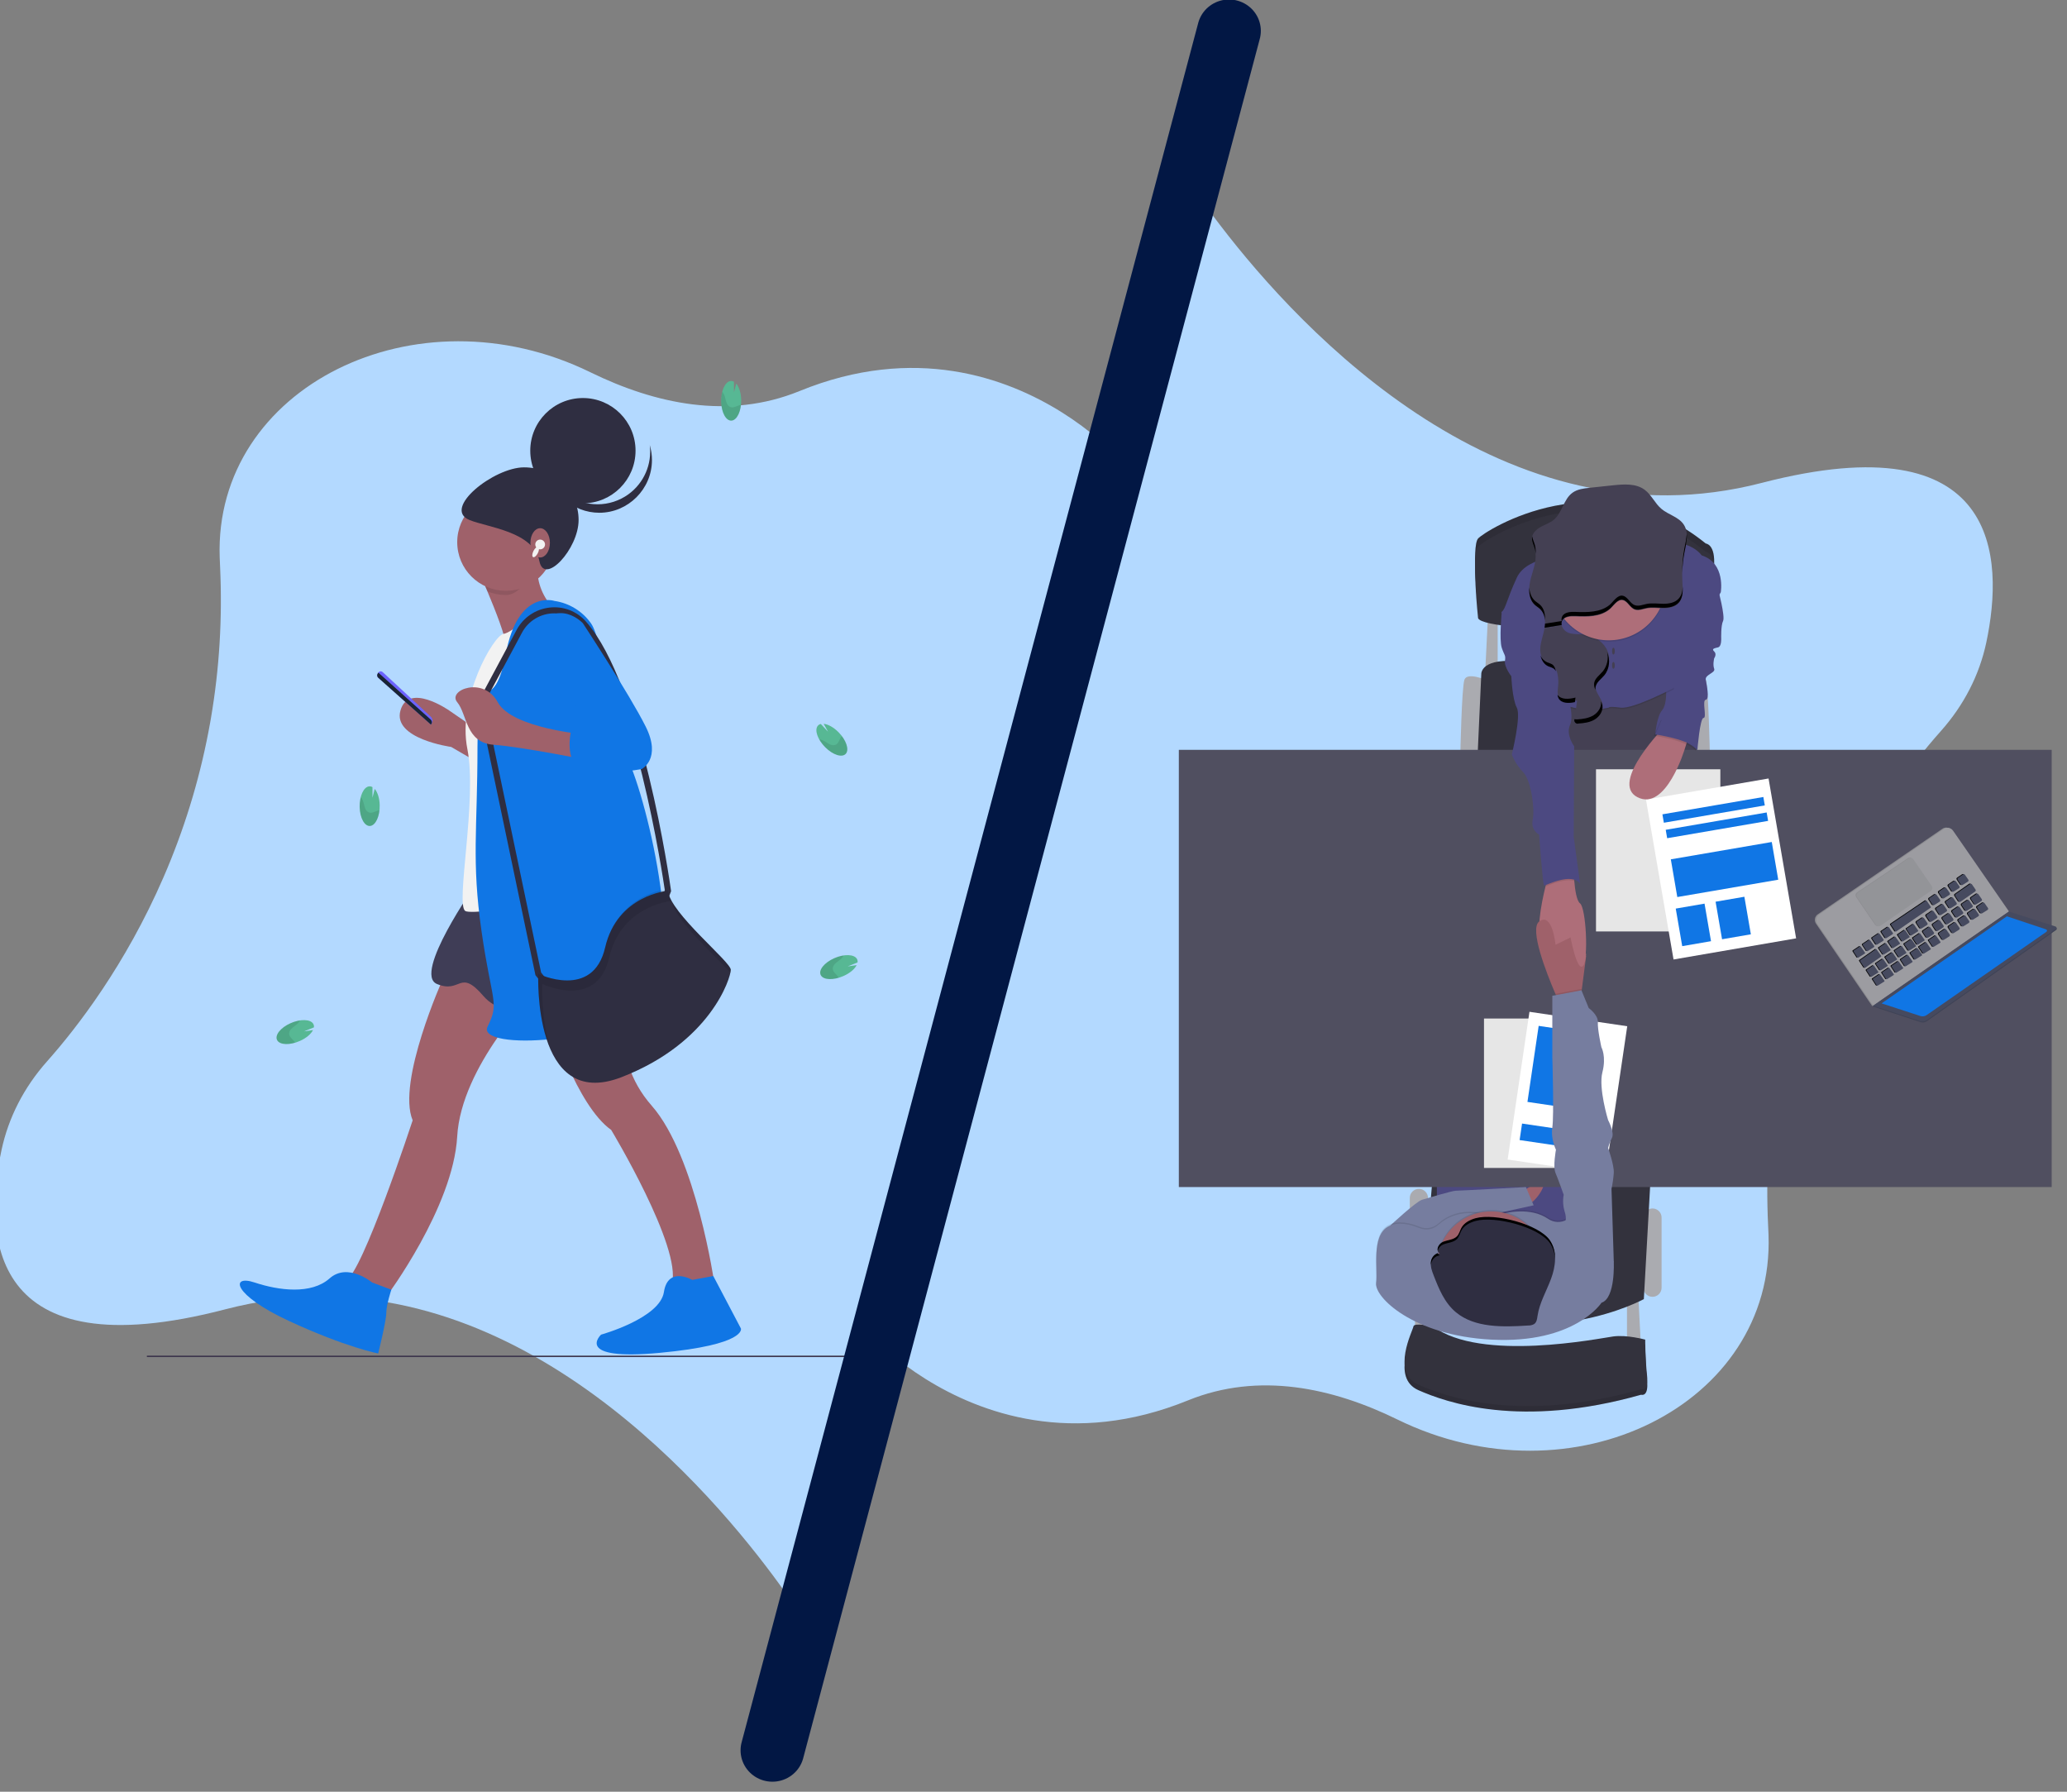 <?xml version="1.0" encoding="UTF-8" standalone="no"?> <svg xmlns="http://www.w3.org/2000/svg" xmlns:xlink="http://www.w3.org/1999/xlink" xmlns:serif="http://www.serif.com/" width="100%" height="100%" viewBox="0 0 195 169" xml:space="preserve" style="fill-rule:evenodd;clip-rule:evenodd;stroke-linecap:round;stroke-linejoin:round;stroke-miterlimit:1.5;"><rect x="0" y="0" width="195" height="169" fill="#808080" stroke="none"/> <g transform="matrix(1,0,0,1,-870.185,-130.042)"> <g transform="matrix(1,0,0,1,71.185,0)"> <g transform="matrix(0.362,0,0,0.362,332.565,73.735)"> <g> <g transform="matrix(0.368,0,0,0.368,1367.77,238.397)"> <g transform="matrix(0.199,-0.742,0.979,0.262,-398.345,741.295)"> <path d="M1162.81,718.44C1158.35,729.454 1152.85,740.021 1146.4,750C1143.37,754.759 1140.05,759.324 1136.46,763.67C1136.43,763.714 1136.39,763.754 1136.35,763.79L25,763.79L25.15,763.67C26.15,762.89 32.02,758.14 41.15,750C47.7,744.17 55.92,736.59 65.15,727.47C140.64,653.22 285.65,477.47 164.88,316.47C52.61,166.8 173.49,139.64 253.23,136.47C283.866,135.27 314.431,140.267 343.09,151.16C379.93,165.16 447.26,186.62 534.98,196.46C537.86,196.78 540.76,197.1 543.7,197.39C590.142,202.119 636.897,202.968 683.48,199.93C684.85,199.85 686.23,199.75 687.62,199.65C733.702,196.414 779.434,189.34 824.34,178.5C827.25,177.79 830.12,177.12 832.98,176.45C982.61,141.83 1120.55,259.82 1086.06,393.16C1073.31,442.48 1076.55,495.05 1119.06,537.58C1188.66,607 1180.23,675.37 1162.81,718.44Z" style="fill:rgb(179,217,255);fill-rule:nonzero;"></path> </g> <g transform="matrix(1,0,0,1,-243.901,21.711)"> <rect x="132.5" y="713" width="532" height="1" style="fill:rgb(60,53,76);"></rect> <g transform="matrix(1,0,0,1,-267.75,-93)"> <path d="M565.12,416.23C565,411.23 563.6,407.04 561.59,404.73L560,411L560,403.47C559.302,403.042 558.485,402.849 557.67,402.92C553.76,403.28 550.74,409.85 550.92,417.59C551.1,425.33 554.42,431.32 558.33,430.96C562.24,430.6 565.3,424 565.12,416.23Z" style="fill:rgb(87,184,148);fill-rule:nonzero;"></path> </g> <g transform="matrix(1,0,0,1,-267.75,-93)"> <path d="M564.17,420C562.53,420.36 560.94,421.37 559.3,421.57C557.66,421.77 555.86,420.99 554.83,418.46C554.27,417.1 553.99,415.38 553.52,413.89C553.157,412.673 552.547,411.543 551.73,410.57C551.159,412.858 550.903,415.213 550.97,417.57C551.15,425.31 554.47,431.29 558.38,430.93C561.66,430.63 564.31,425.93 564.97,419.87C564.701,419.898 564.434,419.941 564.17,420Z" style="fill-opacity:0.1;fill-rule:nonzero;"></path> </g> <g transform="matrix(1,0,0,1,-267.75,-93)"> <path d="M890,364.54C886.5,361.03 882.57,358.93 879.52,358.64L882.65,364.24L877.5,358.75C876.701,358.921 875.976,359.341 875.43,359.95C872.84,362.95 875.18,369.75 880.65,375.24C886.12,380.73 892.65,382.78 895.23,379.82C897.81,376.86 895.44,370 890,364.54Z" style="fill:rgb(87,184,148);fill-rule:nonzero;"></path> </g> <g transform="matrix(1,0,0,1,-267.75,-93)"> <path d="M891.86,367.91C890.92,369.29 890.46,371.12 889.41,372.39C888.36,373.66 886.52,374.34 884.03,373.23C882.68,372.63 881.29,371.57 879.93,370.82C878.828,370.181 877.606,369.776 876.34,369.63C877.506,371.685 878.946,373.573 880.62,375.24C886.09,380.73 892.62,382.78 895.2,379.82C897.36,377.34 896.06,372.13 892.36,367.27C892.177,367.47 892.01,367.684 891.86,367.91Z" style="fill-opacity:0.1;fill-rule:nonzero;"></path> </g> <g transform="matrix(1,0,0,1,-267.75,-93)"> <path d="M632.93,385L615.71,375C615.71,375 574.09,369.26 579.83,349.17C585.57,329.08 614.28,349.17 614.28,349.17L632.93,362L632.93,385Z" style="fill:rgb(159,97,106);fill-rule:nonzero;"></path> </g> <g transform="matrix(1,0,0,1,-267.75,-93)"> <path d="M696.07,283.11C696.07,283.11 654.46,313.25 654.46,303.2C654.46,297.2 647.2,278.67 641.4,264.88C637.56,255.74 634.4,248.67 634.4,248.67L677.4,237.19C676.078,244.145 676.241,251.302 677.88,258.19C680.415,268.568 686.958,277.532 696.07,283.11Z" style="fill:rgb(159,97,106);fill-rule:nonzero;"></path> </g> <g transform="matrix(1,0,0,1,-267.75,-93)"> <path d="M610,538.94C610,538.94 577,612.13 588.47,639.39C588.47,639.39 552.6,748.46 541.12,752.76C529.64,757.06 569.82,764.24 569.82,764.24C569.82,764.24 617.15,701.1 620,650.87C622.85,600.64 674.55,549 674.55,549L610,538.94Z" style="fill:rgb(159,97,106);fill-rule:nonzero;"></path> </g> <g transform="matrix(1,0,0,1,-267.75,-93)"> <path d="M686,568.68C686,568.68 704.65,628.96 729.05,646.18C729.05,646.18 779.28,729.41 772.05,755.24C772.05,755.24 800.75,759.55 802.19,755.24C802.19,755.24 789.27,664.83 757.7,628.96C726.13,593.09 740.56,550 740.56,550L686,568.68Z" style="fill:rgb(159,97,106);fill-rule:nonzero;"></path> </g> <g transform="matrix(1,0,0,1,-267.75,-93)"> <path d="M559.74,754.2C559.74,754.2 542.52,739.85 529.61,751.33C516.7,762.81 493.73,759.94 476.51,754.2C459.29,748.46 460.73,762.81 500.91,781.46C541.09,800.11 564.05,804.46 564.05,804.46C564.05,804.46 569.79,781.46 569.79,775.76C569.79,770.06 573.36,759.29 573.36,759.29L559.74,754.2Z" style="fill:rgb(16,118,229);fill-rule:nonzero;"></path> </g> <g transform="matrix(1,0,0,1,-267.75,-93)"> <path d="M786.48,752.37C786.48,752.37 769.26,742.37 766.39,760.98C763.52,779.59 721.9,791.12 721.9,791.12C721.9,791.12 701.81,809.77 763.52,804C825.23,798.23 820.92,786.78 820.92,786.78L801.38,749.64L786.48,752.37Z" style="fill:rgb(16,118,229);fill-rule:nonzero;"></path> </g> <g transform="matrix(1,0,0,1,-267.75,-93)"> <path d="M632.93,472.54C632.93,472.54 588.44,535.68 605.66,542.85C622.88,550.02 621.45,531.37 638.66,551.46C655.87,571.55 700.37,561.46 706.11,557.2C711.85,552.94 726.2,534.2 737.68,535.68C749.16,537.16 719,462.49 719,462.49L632.93,472.54Z" style="fill:rgb(63,61,86);fill-rule:nonzero;"></path> </g> <g transform="matrix(1,0,0,1,-267.75,-93)"> <path d="M674,252C667.86,257.73 663.52,267.45 654.46,267.45C649.98,267.457 645.543,266.583 641.4,264.88C637.56,255.74 634.4,248.67 634.4,248.67L677.4,237.19C676,245.41 672.53,246.16 674,252Z" style="fill-opacity:0.1;fill-rule:nonzero;"></path> </g> <circle cx="386.71" cy="137.01" r="34.44" style="fill:rgb(159,97,106);"></circle> <g transform="matrix(1.05,0,0,1.013,-328.014,-116.642)"> <path d="M692.954,198.117C713.264,198.117 729.753,214.606 729.753,234.917C729.753,255.227 706.602,281.025 703.309,263.667C699.371,242.914 668.399,240.131 656.154,234.917C637.467,226.959 672.643,198.117 692.954,198.117Z" style="fill:rgb(47,46,65);"></path> </g> <g transform="matrix(1.013,0,0,1.013,-301.074,-116.642)"> <circle cx="732.82" cy="186.464" r="36.8" style="fill:rgb(47,46,65);"></circle> </g> <g transform="matrix(1.013,0,0,1.013,-417.446,-190.959)"> <path d="M879.485,290.328C873.212,294.862 865.667,297.303 857.927,297.303C841.694,297.303 827.289,286.563 822.656,271.005C824.96,289.323 840.709,303.216 859.171,303.216C879.36,303.216 895.972,286.603 895.972,266.414C895.972,262.858 895.457,259.322 894.443,255.914C896.12,269.239 890.372,282.464 879.485,290.328Z" style="fill:rgb(47,46,65);fill-rule:nonzero;"></path> </g> <g transform="matrix(1,0,0,1,-267.75,-93)"> <path d="M674.55,278.81C674.55,278.81 659.67,293.91 652.76,294.97C645.85,296.03 620,340.51 627.19,376.39C634.38,412.27 618.58,486.89 625.76,491.19C632.94,495.49 747.76,475.41 747.76,475.41L674.55,278.81Z" style="fill:rgb(242,242,242);fill-rule:nonzero;"></path> </g> <g transform="matrix(1,0,0,1,-267.75,-93)"> <path d="M688.9,271.63C688.9,271.63 663.07,263.02 654.46,308.94C645.85,354.86 634.37,316.12 634.37,374.94C634.37,433.76 630.06,455.31 637.24,505.53C644.42,555.75 650.15,555.76 641.54,572.98C632.93,590.2 733.38,585.9 757.78,552.89C782.18,519.88 750.6,396.47 737.69,377.81C724.78,359.15 724.77,301.76 714.69,287.41C708.607,278.858 699.284,273.154 688.9,271.63Z" style="fill:rgb(16,118,229);fill-rule:nonzero;"></path> </g> <g transform="matrix(1,0,0,1,-267.75,-93)"> <path d="M688.13,552.52L675.42,536.62L634.85,343L662.12,292.1C666.791,283.374 675.466,277.479 685.3,276.35C695.082,275.147 704.845,278.902 711.3,286.35C750.77,331.29 770.58,470.64 771.4,476.55L771.48,477.11L767.48,487.52L746.48,534.59L688.13,552.52ZM679.42,534.74L689.66,547.54L743.3,531L763.46,485.82L767.05,476.55C765.63,466.77 745.46,331.72 708.05,289.14C703.148,283.595 696.092,280.416 688.692,280.416C679.168,280.416 670.387,285.68 665.9,294.08L639.38,343.61L679.42,534.74Z" style="fill:rgb(47,46,65);fill-rule:nonzero;"></path> </g> <g transform="matrix(1,0,0,1,-267.75,-93)"> <path d="M601.36,359.17L564.07,326C563.243,325.257 563.084,324.006 563.7,323.08L564.16,322.38C564.528,321.808 565.163,321.461 565.843,321.461C566.36,321.461 566.857,321.661 567.23,322.02L601.23,353.52C602.043,354.259 602.508,355.308 602.508,356.407C602.508,357.443 602.094,358.438 601.36,359.17Z" style="fill:rgb(108,99,255);fill-rule:nonzero;"></path> </g> <g transform="matrix(1,0,0,1,-267.75,-93)"> <path d="M601.36,359.17L564.07,326C563.243,325.257 563.084,324.006 563.7,323.08L564.16,322.38L601.27,355.66C601.782,356.117 602.074,356.771 602.074,357.457C602.074,358.1 601.817,358.718 601.36,359.17Z" style="fill:rgb(25,37,52);fill-rule:nonzero;"></path> </g> <g transform="matrix(1,0,0,1,-267.75,-93)"> <path d="M711.86,366.34C711.86,366.34 658.76,362.04 648.72,343.34C638.68,324.64 612.84,334.73 620.02,343.34C627.2,351.95 625.76,372.04 645.85,373.48C665.94,374.92 716.16,385 716.16,385L711.86,366.34Z" style="fill:rgb(159,97,106);fill-rule:nonzero;"></path> </g> <g transform="matrix(1,0,0,1,-267.75,-93)"> <path d="M769.26,476.84C769.26,476.84 733.38,479.71 724.77,517.02C716.16,554.33 677.42,535.68 677.42,535.68C677.42,535.68 673.11,633.26 736.25,608.87C799.39,584.48 813.75,538.55 813.75,532.81C813.75,527.07 770.7,492.63 769.26,476.84Z" style="fill:rgb(47,46,65);fill-rule:nonzero;"></path> </g> <g transform="matrix(1,0,0,1,-267.75,-93)"> <path d="M680.29,542.85C680.29,542.85 719,561.51 727.64,524.2C735.84,488.66 768.75,484.37 771.87,484.04C770.526,481.84 769.638,479.391 769.26,476.84C768.882,474.289 733.38,479.71 724.77,517.02C716.16,554.33 677.42,535.68 677.42,535.68C677.42,535.68 676.02,567.53 686.59,590.29C679.16,568.56 680.29,542.85 680.29,542.85Z" style="fill-opacity:0.1;fill-rule:nonzero;"></path> </g> <g transform="matrix(1,0,0,1,-267.75,-93)"> <path d="M813.44,535C813.609,534.291 813.712,533.568 813.75,532.84C813.75,527.93 782.24,502 772.24,484.73C774.36,498.07 803.64,523.52 813.44,535Z" style="fill-opacity:0.1;fill-rule:nonzero;"></path> </g> <g transform="matrix(1,0,0,1,-267.75,-93)"> <path d="M674.55,291.72C674.55,291.72 670.24,323.29 686.03,330.47C701.82,337.65 713.29,362 713.29,362L700.38,364.87C700.38,364.87 696.07,384.96 707.55,390.7C719.03,396.44 750.6,390.7 750.6,390.7C750.6,390.7 764.96,383.52 753.47,360.56C741.98,337.6 709,287.42 709,287.42C709,287.42 691.77,268.76 674.55,291.72Z" style="fill:rgb(16,118,229);fill-rule:nonzero;"></path> </g> <ellipse cx="411" cy="137.5" rx="6.91" ry="10.36" style="fill:rgb(159,97,106);"></ellipse> <circle cx="411" cy="138.65" r="3.45" style="fill:rgb(242,242,242);"></circle> <g transform="matrix(0.449,-0.893,0.893,0.449,-107.14,641.22)"> <ellipse cx="675.87" cy="236.83" rx="4.03" ry="1.73" style="fill:rgb(242,242,242);"></ellipse> </g> <g transform="matrix(1,0,0,1,-267.75,-93)"> <path d="M821.12,129.23C821,124.28 819.6,120.04 817.59,117.73L816,124L816,116.47C815.302,116.042 814.485,115.849 813.67,115.92C809.76,116.28 806.74,122.85 806.92,130.59C807.1,138.33 810.42,144.32 814.33,143.96C818.24,143.6 821.3,137 821.12,129.23Z" style="fill:rgb(87,184,148);fill-rule:nonzero;"></path> </g> <g transform="matrix(1,0,0,1,-267.75,-93)"> <path d="M820.17,133C818.53,133.36 816.94,134.37 815.3,134.57C813.66,134.77 811.86,133.99 810.83,131.46C810.27,130.1 809.99,128.38 809.52,126.89C809.157,125.673 808.547,124.543 807.73,123.57C807.159,125.858 806.903,128.213 806.97,130.57C807.15,138.31 810.47,144.29 814.38,143.93C817.66,143.63 820.31,138.93 820.97,132.87C820.701,132.898 820.434,132.941 820.17,133Z" style="fill-opacity:0.1;fill-rule:nonzero;"></path> </g> <g transform="matrix(1,0,0,1,-267.75,-93)"> <path d="M893.62,537.17C898.15,535.17 901.52,532.24 902.88,529.49L896.53,530.41L903.53,527.57C903.656,526.763 903.522,525.937 903.15,525.21C901.32,521.74 894.09,521.47 887.01,524.61C879.93,527.75 875.67,533.1 877.5,536.61C879.33,540.12 886.53,540.31 893.62,537.17Z" style="fill:rgb(87,184,148);fill-rule:nonzero;"></path> </g> <g transform="matrix(1,0,0,1,-267.75,-93)"> <path d="M889.8,537.72C888.8,536.35 887.3,535.27 886.49,533.83C885.68,532.39 885.7,530.43 887.64,528.51C888.64,527.51 890.16,526.51 891.35,525.51C892.341,524.714 893.155,523.719 893.74,522.59C891.407,522.948 889.133,523.621 886.98,524.59C879.9,527.73 875.64,533.08 877.47,536.59C879.01,539.5 884.35,540.16 890.21,538.44C890.087,538.192 889.951,537.952 889.8,537.72Z" style="fill-opacity:0.1;fill-rule:nonzero;"></path> </g> <g transform="matrix(1,0,0,1,-267.75,-93)"> <path d="M508.62,583.17C513.15,581.17 516.52,578.24 517.88,575.49L511.53,576.41L518.53,573.57C518.656,572.763 518.522,571.937 518.15,571.21C516.32,567.74 509.09,567.47 502.01,570.61C494.93,573.75 490.67,579.1 492.5,582.61C494.33,586.12 501.53,586.31 508.62,583.17Z" style="fill:rgb(87,184,148);fill-rule:nonzero;"></path> </g> <g transform="matrix(1,0,0,1,-267.75,-93)"> <path d="M504.8,583.72C503.8,582.35 502.3,581.27 501.49,579.83C500.68,578.39 500.7,576.43 502.64,574.51C503.64,573.51 505.16,572.51 506.35,571.51C507.341,570.714 508.155,569.719 508.74,568.59C506.407,568.948 504.133,569.621 501.98,570.59C494.9,573.73 490.64,579.08 492.47,582.59C494.01,585.5 499.35,586.16 505.21,584.44C505.087,584.192 504.951,583.952 504.8,583.72Z" style="fill-opacity:0.1;fill-rule:nonzero;"></path> </g> </g> </g> <g transform="matrix(-0.073,0.273,-0.361,-0.097,1873.89,267.053)"> <path d="M1162.81,718.44C1158.35,729.454 1152.85,740.021 1146.4,750C1143.37,754.759 1140.05,759.324 1136.46,763.67C1136.43,763.714 1136.39,763.754 1136.35,763.79L25,763.79L25.15,763.67C26.15,762.89 32.02,758.14 41.15,750C47.7,744.17 55.92,736.59 65.15,727.47C140.64,653.22 285.65,477.47 164.88,316.47C52.61,166.8 173.49,139.64 253.23,136.47C283.866,135.27 314.431,140.267 343.09,151.16C379.93,165.16 447.26,186.62 534.98,196.46C537.86,196.78 540.76,197.1 543.7,197.39C590.142,202.119 636.897,202.968 683.48,199.93C684.85,199.85 686.23,199.75 687.62,199.65C733.702,196.414 779.434,189.34 824.34,178.5C827.25,177.79 830.12,177.12 832.98,176.45C982.61,141.83 1120.55,259.82 1086.06,393.16C1073.31,442.48 1076.55,495.05 1119.06,537.58C1188.66,607 1180.23,675.37 1162.81,718.44Z" style="fill:rgb(179,217,255);fill-rule:nonzero;"></path> </g> <g transform="matrix(0.356,0,0,0.356,1487.3,274.025)"> <path d="M632.58,619L632.58,655.33L642.91,655.33L640.91,616.33L632.58,619Z" style="fill:rgb(170,171,176);fill-rule:nonzero;"></path> <path d="M477.41,611.67L477.41,648L487.75,648L485.75,609L477.41,611.67Z" style="fill:rgb(170,171,176);fill-rule:nonzero;"></path> <path d="M657.91,558.335C657.91,554.656 654.924,551.67 651.245,551.67C647.566,551.67 644.58,554.656 644.58,558.335L644.58,609.675C644.58,613.354 647.566,616.34 651.245,616.34C654.924,616.34 657.91,613.354 657.91,609.675L657.91,558.335Z" style="fill:rgb(170,171,176);"></path> <path d="M486.91,543.995C486.91,540.316 483.924,537.33 480.245,537.33C476.566,537.33 473.58,540.316 473.58,543.995L473.58,609.665C473.58,613.344 476.566,616.33 480.245,616.33C483.924,616.33 486.91,613.344 486.91,609.665L486.91,543.995Z" style="fill:rgb(170,171,176);"></path> <g transform="matrix(1,0,0,1,-57.92,-70.71)"> <path d="M732.84,235.38C732.84,235.38 746.17,229.71 748.17,235.38C750.17,241.05 751.17,290.05 751.17,290.05L738.5,290.05L732.84,235.38Z" style="fill:rgb(170,171,176);fill-rule:nonzero;"></path> </g> <g transform="matrix(1,0,0,1,-57.92,-70.71)"> <path d="M586.84,235.38C586.84,235.38 573.5,229.71 571.5,235.38C569.5,241.05 568.5,290.05 568.5,290.05L581.17,290.05L586.84,235.38Z" style="fill:rgb(170,171,176);fill-rule:nonzero;"></path> </g> <path d="M530.91,116L528.91,156.67L537.91,156.67L537.91,115L530.91,116Z" style="fill:rgb(170,171,176);fill-rule:nonzero;"></path> <g transform="matrix(1,0,0,1,-57.92,-70.71)"> <path d="M581.17,290.05L583.84,231.38C583.84,231.38 582.84,218.38 614.5,222.38C646.16,226.38 738.84,234.38 738.84,234.38L738.84,290.05L581.17,290.05Z" style="fill:rgb(51,50,61);fill-rule:nonzero;"></path> </g> <g transform="matrix(1,0,0,1,-57.92,-70.71)"> <path d="M707.84,599.05L702.84,688.71C702.84,688.71 629.5,729.38 540.5,690.71L548.5,596.38L707.84,599.05Z" style="fill:rgb(51,50,61);fill-rule:nonzero;"></path> </g> <path d="M580.25,175.33L581.91,233.33L685.25,233.33L679.25,156.67L580.25,175.33Z" style="fill:rgb(68,64,83);fill-rule:nonzero;"></path> <rect x="493.41" y="490" width="97.34" height="123.33" style="fill:rgb(76,73,129);"></rect> <g transform="matrix(1,0,0,1,-57.92,-70.71)"> <path d="M612.84,611.05C612.84,611.05 626.84,600.05 629.17,603.38C631.5,606.71 620.85,621.05 616.51,619.38C612.17,617.71 612.84,611.05 612.84,611.05Z" style="fill:rgb(159,97,106);fill-rule:nonzero;"></path> </g> <rect x="304.51" y="216" width="638.97" height="320" style="fill:rgb(80,79,96);"></rect> <g transform="matrix(1,0,0,1,-57.92,-70.71)"> <path d="M581.5,184.38C581.5,184.38 576.5,137.71 581.5,132.05C586.5,126.39 670.5,72.71 748.17,135.71C748.17,135.71 755.5,136.05 754.17,152.71C753.386,163.254 753.44,173.844 754.33,184.38C755.22,194.916 587.17,196.38 581.5,184.38Z" style="fill:rgb(51,50,61);fill-rule:nonzero;"></path> </g> <g transform="matrix(1,0,0,1,-57.92,-70.71)"> <path d="M581.5,184.38C581.5,184.38 576.5,137.71 581.5,132.05C586.5,126.39 670.5,72.71 748.17,135.71C748.17,135.71 755.5,136.05 754.17,152.71C753.386,163.254 753.44,173.844 754.33,184.38C755.22,194.916 587.17,196.38 581.5,184.38Z" style="fill-opacity:0.1;fill-rule:nonzero;"></path> </g> <g transform="matrix(1,0,0,1,-57.92,-70.71)"> <path d="M581.5,190.38C581.5,190.38 576.5,143.71 581.5,138.05C586.5,132.39 670.5,78.71 748.17,141.71C748.17,141.71 755.5,142.05 754.17,158.71C753.386,169.254 753.44,179.844 754.33,190.38C755.22,200.916 587.17,202.38 581.5,190.38Z" style="fill:rgb(51,50,61);fill-rule:nonzero;"></path> </g> <g transform="matrix(1,0,0,1,-57.92,-70.71)"> <path d="M757.17,169.05C757.17,169.05 762.5,189.05 760.84,192.38C759.18,195.71 759.48,205.05 759.48,205.05C759.48,205.05 759.84,211.05 757.17,211.71C754.5,212.37 752.17,212.71 754.33,214.71C756.49,216.71 754.33,219.71 754.33,219.71C754.33,219.71 753.16,224.38 754.33,227.38C755.5,230.38 747.49,231.63 748.17,235.38C748.85,239.13 751.09,249.71 748.17,250.05C745.25,250.39 749.17,263.38 746.54,263.38C743.91,263.38 742.04,286.71 742.04,286.71C742.04,286.71 723.54,271.05 711.21,275.38C711.21,275.38 712.21,262.38 716.21,257.71C720.21,253.04 719,241.05 719,241.05L738.84,181.38L757.17,169.05Z" style="fill:rgb(76,73,129);fill-rule:nonzero;"></path> </g> <g transform="matrix(1,0,0,1,-57.92,-70.71)"> <path d="M658.17,444.83C653.84,449.62 649.17,424.04 649.17,424.04C649.17,424.04 636.84,441.04 628.84,429.71C623.3,421.86 627.67,399.62 630.84,386.71C632.26,380.97 633.46,377.07 633.46,377.07L651.46,374.07C651.46,374.07 651.52,377.99 651.92,382.75C652.46,389.18 653.63,397.16 656.12,399.07C660.51,402.38 662.51,440 658.17,444.83Z" style="fill:rgb(174,110,121);fill-rule:nonzero;"></path> </g> <g transform="matrix(1,0,0,1,-57.92,-70.71)"> <path d="M648.84,145.38C648.84,145.38 617.5,145.05 609.84,161.71C602.18,178.37 601.84,184.05 598.84,186.71C595.84,189.37 631.5,203.38 631.5,203.38L633.17,260.71C633.17,260.71 640.17,253.62 651.5,256.83C662.83,260.04 677.17,256.83 677.17,256.83C677.17,256.83 676.5,255.62 685.84,256.83C695.18,258.04 724.84,242.38 724.84,242.38C724.84,242.38 725.33,217.3 724.67,211.96C724.01,206.62 745.83,167.38 745.83,167.38C745.83,167.38 762.83,151.05 745.17,145.38C745.17,145.38 738.92,135.96 722.84,136.05C706.76,136.14 648.84,145.38 648.84,145.38Z" style="fill-opacity:0.1;fill-rule:nonzero;"></path> </g> <g transform="matrix(1,0,0,1,-57.92,-70.71)"> <path d="M648.84,144.38C648.84,144.38 617.5,144.05 609.84,160.71C602.18,177.37 601.84,183.05 598.84,185.71C595.84,188.37 631.5,202.38 631.5,202.38L633.17,259.71C633.17,259.71 640.17,252.62 651.5,255.83C662.83,259.04 677.17,255.83 677.17,255.83C677.17,255.83 676.5,254.62 685.84,255.83C695.18,257.04 724.84,241.38 724.84,241.38C724.84,241.38 736.5,222.38 735.84,217.05C735.18,211.72 759.17,171.38 759.17,171.38C759.17,171.38 762.84,150.05 745.17,144.38C745.17,144.38 738.92,134.96 722.84,135.05C706.76,135.14 648.84,144.38 648.84,144.38Z" style="fill:rgb(76,73,129);fill-rule:nonzero;"></path> </g> <g transform="matrix(1,0,0,1,-57.92,-70.71)"> <path d="M652,382.72C645.13,380.58 634.35,385.3 630.92,386.72C632.34,380.98 633.54,377.08 633.54,377.08L651.54,374.08C651.54,374.08 651.57,378 652,382.72Z" style="fill-opacity:0.1;fill-rule:nonzero;"></path> </g> <g transform="matrix(1,0,0,1,-57.92,-70.71)"> <path d="M608.5,185.71L598.84,185.71C598.84,185.71 596.84,206.05 598.84,212.05C600.84,218.05 601.84,217.18 601.17,221.62C600.5,226.06 605.84,232.86 605.84,232.86C605.84,232.86 606.5,249.62 609.84,255.86C613.18,262.1 606.17,290.08 606.17,290.08C608.082,294.91 610.911,299.325 614.5,303.08C620.17,308.74 623.17,329.74 621.5,337.74C619.83,345.74 626.17,348.74 626.17,348.74C626.17,348.74 628.84,386.08 629.84,386.08C630.84,386.08 650.17,376.08 656.17,384.74L651.5,350.41L651.84,284.08C651.84,284.08 645.5,275.74 648.84,268.41C652.18,261.08 646.17,243.74 646.17,243.74L637.5,205.08L608.5,185.71Z" style="fill:rgb(76,73,129);fill-rule:nonzero;"></path> </g> <g transform="matrix(1,0,0,1,-57.92,-70.71)"> <path d="M548.5,712.71C548.5,712.71 534.5,709.71 534.17,712.71C533.84,715.71 517.5,746.38 537.84,755.38C558.18,764.38 612.5,783.71 700.84,758.71C700.84,758.71 706.5,760.71 705.17,748.38C703.84,736.05 703.84,722.38 703.84,722.38C703.84,722.38 690.5,718.71 680.5,720.05C670.5,721.39 583.5,739.05 548.5,712.71Z" style="fill:rgb(51,50,61);fill-rule:nonzero;"></path> </g> <g transform="matrix(1,0,0,1,-57.92,-70.71)"> <path d="M548.5,712.71C548.5,712.71 534.5,709.71 534.17,712.71C533.84,715.71 517.5,746.38 537.84,755.38C558.18,764.38 612.5,783.71 700.84,758.71C700.84,758.71 706.5,760.71 705.17,748.38C703.84,736.05 703.84,722.38 703.84,722.38C703.84,722.38 690.5,718.71 680.5,720.05C670.5,721.39 583.5,739.05 548.5,712.71Z" style="fill-opacity:0.1;fill-rule:nonzero;"></path> </g> <g transform="matrix(1,0,0,1,-57.92,-70.71)"> <path d="M548.5,708.71C548.5,708.71 534.5,705.71 534.17,708.71C533.84,711.71 517.5,742.38 537.84,751.38C558.18,760.38 612.5,779.71 700.84,754.71C700.84,754.71 706.5,756.71 705.17,744.38C703.84,732.05 703.84,718.38 703.84,718.38C703.84,718.38 690.5,714.71 680.5,716.05C670.5,717.39 583.5,735.05 548.5,708.71Z" style="fill:rgb(51,50,61);fill-rule:nonzero;"></path> </g> <g transform="matrix(1,0,0,1,-57.92,-70.71)"> <path d="M630.14,197.69C629.28,202.58 627.33,207.28 627.03,212.23C626.73,217.18 628.64,222.81 633.21,224.75C634.485,225.131 635.721,225.633 636.9,226.25C638.66,227.44 639.38,229.68 639.75,231.78C640.241,234.491 640.359,237.257 640.1,240C639.85,242.76 639.26,245.73 640.62,248.14C643.01,252.41 649.24,251.78 653.98,250.58L652.35,263.21C652.22,264.21 652.14,265.34 652.87,266.02C653.566,266.511 654.433,266.698 655.27,266.54C659.39,266.28 663.63,265.71 667.16,263.54C670.69,261.37 673.32,257.33 672.65,253.26C671.87,248.54 666.99,244.79 667.65,240.05C668.16,236.38 671.75,234.05 674.11,231.23C678.38,226.07 678.61,218.23 675.26,212.39C671.91,206.55 665.44,202.93 658.78,202.27C655.09,201.9 651.25,202.35 647.78,201.07C645.334,200.173 643.445,198.18 642.68,195.69" style="fill:rgb(68,64,83);fill-rule:nonzero;"></path> </g> <g transform="matrix(1,0,0,1,-57.92,-70.71)"> <path d="M513.84,642.38L517.33,634.78C517.33,634.78 536.17,617.23 540.5,616C544.83,614.77 562.5,609.41 565.17,609.41C567.84,609.41 616.51,606.74 616.51,606.74L622.17,620.08L561.09,633.49L540.5,648.49L513.84,642.38Z" style="fill:rgb(118,125,159);fill-rule:nonzero;"></path> </g> <g transform="matrix(1,0,0,1,-57.92,-70.71)"> <path d="M660.59,437.71L657.4,462.26L656.17,471.71L641.84,473.71C641.84,473.71 640.29,470.39 638.1,465.29C631.45,449.81 618.93,417.89 626.19,412.38C635.84,405.04 638.19,429.38 638.19,429.38L649.19,424.04L660.59,437.71Z" style="fill:rgb(159,97,106);fill-rule:nonzero;"></path> </g> <rect x="527.91" y="412.67" width="72.37" height="109.33" style="fill:white;"></rect> <rect x="527.91" y="412.67" width="72.37" height="109.33" style="fill-opacity:0.1;"></rect> <g transform="matrix(0.989,0.146,-0.146,0.989,27.68,-159.51)"> <rect x="610.8" y="483.38" width="72.37" height="109.33" style="fill:white;"></rect> </g> <g transform="matrix(0.989,0.146,-0.146,0.989,24.9,-158.72)"> <rect x="621.61" y="491.41" width="37.25" height="56.27" style="fill:rgb(16,118,229);"></rect> </g> <g transform="matrix(0.989,0.146,-0.146,0.989,32.2,-157.44)"> <rect x="612.61" y="563.73" width="45.13" height="12.22" style="fill:rgb(16,118,229);"></rect> </g> <circle cx="619.25" cy="95" r="41.83" style="fill-opacity:0.1;"></circle> <circle cx="619.25" cy="94" r="41.83" style="fill:rgb(174,110,121);"></circle> <g transform="matrix(1,0,0,1,-57.92,-70.71)"> <path d="M642.68,195.71C642.396,194.633 642.498,193.489 642.97,192.48C644.56,189.17 649.09,188.88 652.76,189.05C661.39,189.45 670.86,189.5 677.61,184.05C680.41,181.81 683.54,176.18 687.61,177.25C691.23,178.2 692.74,183.11 696.51,184.2C699.24,184.99 702.07,183.73 704.85,183.2C708.85,182.41 712.95,183.07 717.01,183.1C721.07,183.13 725.48,182.36 728.25,179.39C731.99,175.39 731.38,169.14 731.05,163.66C730.64,156.581 731.12,149.479 732.48,142.52C733.84,135.6 735.93,127.86 732.11,121.93C728.47,116.28 720.93,114.73 715.78,110.4C710.96,106.4 708.41,99.99 703.32,96.28C696.91,91.61 688.2,92.28 680.32,93.09L663.22,94.91C658.81,95.38 654.22,95.91 650.59,98.54C644.04,103.28 643.14,113.13 636.94,118.32C634.18,120.62 630.65,121.76 627.5,123.48C624.35,125.2 621.31,127.92 620.95,131.48C620.65,134.48 622.27,137.25 623.06,140.14C624.93,147.04 622.01,154.14 620.14,161.09C618.27,168.04 617.91,176.48 623.34,181.09C624.44,182.03 625.72,182.75 626.79,183.73C630.46,187.08 630.96,192.73 630.11,197.61" style="fill:rgb(68,64,83);fill-rule:nonzero;"></path> </g> <ellipse cx="622.66" cy="143.75" rx="1" ry="2.5" style="fill:rgb(68,64,83);"></ellipse> <ellipse cx="622.66" cy="154.17" rx="1" ry="2.5" style="fill:rgb(68,64,83);"></ellipse> <g transform="matrix(1,0,0,1,-57.92,-70.71)"> <path d="M658.4,444.76C659.47,443.53 660.18,440.37 660.59,436.2L648.67,421.34C648.67,421.34 653.72,450.15 658.4,444.76Z" style="fill:rgb(174,110,121);fill-rule:nonzero;"></path> </g> <g transform="matrix(1,0,0,1,-57.92,-70.71)"> <path d="M671.84,690.38C671.84,690.38 652.28,720.62 591.17,717.38C533.6,714.38 505.5,686.05 506.84,676.05C508.18,666.05 503.17,641.71 515.5,634.71C522.65,630.66 532.06,633.06 538.7,635.8C543.374,637.698 548.747,636.735 552.47,633.33C558.54,627.86 569.86,621.7 587.73,626.55C590.029,627.163 592.455,627.118 594.73,626.42C602.17,624.15 619.88,620.21 632.73,628.96C636.869,631.813 642.306,632.02 646.65,629.49L646.83,629.38C652.83,625.71 680.83,660.38 680.83,660.38C680.83,660.38 682.17,687.05 671.84,690.38Z" style="fill-opacity:0.1;fill-rule:nonzero;"></path> </g> <g transform="matrix(1,0,0,1,-57.92,-70.71)"> <path d="M671.84,691.38C671.84,691.38 652.28,721.62 591.17,718.38C533.6,715.38 505.5,687.05 506.84,677.05C508.18,667.05 503.17,642.71 515.5,635.71C522.65,631.66 532.06,634.06 538.7,636.8C543.374,638.698 548.747,637.735 552.47,634.33C558.54,628.86 569.86,622.7 587.73,627.55C590.029,628.163 592.455,628.118 594.73,627.42C602.17,625.15 619.88,621.21 632.73,629.96C636.869,632.813 642.306,633.02 646.65,630.49L646.83,630.38C652.83,626.71 680.83,661.38 680.83,661.38C680.83,661.38 682.17,688.05 671.84,691.38Z" style="fill:rgb(118,125,159);fill-rule:nonzero;"></path> </g> <circle cx="533.25" cy="592.67" r="39.84" style="fill-opacity:0.1;"></circle> <circle cx="533.25" cy="593.67" r="39.84" style="fill:rgb(159,97,106);"></circle> <g transform="matrix(1,0,0,1,-57.92,-70.71)"> <path d="M579.75,629.94C575.57,631.07 571.45,633.23 569.41,636.78C568.18,638.92 567.75,641.49 565.97,643.27C563.45,645.8 559.2,645.85 555.79,647.27C552.38,648.69 550.13,653.69 553.47,655.27C549.99,655.45 547.41,658.66 546.98,661.85C546.55,665.04 547.76,668.22 548.93,671.26C552.75,681.1 556.86,691.37 565.28,698.37C579,709.79 599.68,709.26 618.11,708.05C619.616,708.1 621.109,707.755 622.44,707.05C624.44,705.73 624.69,703.2 625.02,700.98C626.41,691.5 631.55,682.89 634.91,673.84C638.27,664.79 639.65,654.16 633.99,646.15C625.66,634.27 593.77,626.14 579.75,629.94Z" style="fill:rgb(47,46,65);fill-rule:nonzero;"></path> </g> <g transform="matrix(1,0,0,1,-57.92,-70.71)"> <path d="M657.4,462.26L656.17,471.71L641.84,473.71C641.84,473.71 640.29,470.39 638.1,465.29L657.17,461.71L657.4,462.26Z" style="fill-opacity:0.1;fill-rule:nonzero;"></path> </g> <g transform="matrix(1,0,0,1,-57.92,-70.71)"> <path d="M672.5,671.05L680.84,661.38L679.17,608.05C679.991,604.202 680.549,600.303 680.84,596.38C681.17,590.71 676.67,578.05 676.67,578.05C677.368,575.516 678.316,573.057 679.5,570.71C681.5,566.71 676.68,557.71 676.68,557.71C676.68,557.71 669.5,534.38 672.5,522.71C675.5,511.04 671.77,504.38 671.77,504.38C671.77,504.38 668.84,491.38 669.17,486.05C669.5,480.72 662.5,475.71 662.5,475.71L657.17,462.71L635.84,466.71L635.84,511.71C635.84,511.71 637.17,554.71 635.84,563.05C634.51,571.39 638.5,579.38 638.5,579.38C638.5,579.38 636.17,591.71 638.17,596.38C640.17,601.05 644.17,612.38 644.17,612.38C643.428,616.429 643.657,620.597 644.84,624.54C646.84,630.38 644.84,633.71 644.84,633.71L672.5,671.05Z" style="fill:rgb(118,125,159);fill-rule:nonzero;"></path> </g> <g transform="matrix(1,0,0,1,-57.92,-70.71)"> <path d="M732.51,139.23C731.382,145.084 730.876,151.04 731,157C731.086,152.044 731.604,147.105 732.55,142.24C733.43,137.8 734.55,133.02 734.31,128.59C733.941,132.172 733.34,135.726 732.51,139.23Z" style="fill-rule:nonzero;"></path> </g> <g transform="matrix(1,0,0,1,-57.92,-70.71)"> <path d="M626.82,180.51C625.75,179.51 624.47,178.81 623.37,177.86C620.45,175.37 619.22,171.76 618.98,167.86C618.69,172.86 619.71,177.7 623.37,180.86C624.47,181.81 625.75,182.53 626.82,183.51C629.056,185.723 630.353,188.715 630.44,191.86C630.73,187.66 629.88,183.29 626.82,180.51Z" style="fill-rule:nonzero;"></path> </g> <g transform="matrix(1,0,0,1,-57.92,-70.71)"> <path d="M623.63,143.17C623.805,141.058 623.622,138.931 623.09,136.88C622.51,134.74 621.47,132.65 621.09,130.5C621.09,130.73 621.01,130.97 620.98,131.22C620.69,134.22 622.31,136.99 623.09,139.88C623.377,140.956 623.558,142.058 623.63,143.17Z" style="fill-rule:nonzero;"></path> </g> <g transform="matrix(1,0,0,1,-57.92,-70.71)"> <path d="M728.28,176.1C725.51,179.1 721.1,179.84 717.04,179.81C712.98,179.78 708.87,179.12 704.88,179.92C702.1,180.48 699.27,181.73 696.54,180.92C692.77,179.83 691.26,174.92 687.65,173.97C683.54,172.89 680.41,178.52 677.65,180.76C670.9,186.16 661.43,186.11 652.8,185.76C649.13,185.59 644.6,185.88 643.02,189.2C642.538,190.206 642.435,191.354 642.73,192.43L630.51,194.35C630.464,195.356 630.354,196.358 630.18,197.35L642.73,195.35C642.435,194.274 642.538,193.126 643.02,192.12C644.6,188.8 649.13,188.51 652.8,188.68C661.43,189.08 670.9,189.13 677.65,183.68C680.45,181.44 683.58,175.81 687.65,176.89C691.26,177.83 692.77,182.75 696.54,183.84C699.27,184.62 702.1,183.37 704.88,182.84C708.88,182.04 712.98,182.7 717.04,182.73C721.1,182.76 725.51,181.99 728.28,179.02C731.05,176.05 731.45,171.62 731.28,167.3C731.16,170.65 730.47,173.75 728.28,176.1Z" style="fill-rule:nonzero;"></path> </g> <g transform="matrix(1,0,0,1,-57.92,-70.71)"> <path d="M635.71,224.13C634.532,223.51 633.296,223.007 632.02,222.63C629.851,221.644 628.127,219.881 627.19,217.69C627.94,221.14 629.84,224.28 633.02,225.63C634.296,226.007 635.532,226.51 636.71,227.13C637.463,227.662 638.071,228.374 638.48,229.2C638.08,227.24 637.35,225.24 635.71,224.13Z" style="fill-rule:nonzero;"></path> </g> <g transform="matrix(1,0,0,1,-57.92,-70.71)"> <path d="M652.79,248.46C648.18,249.63 642.16,250.24 639.63,246.33C639.709,247.272 639.981,248.188 640.43,249.02C642.59,252.87 647.87,252.74 652.36,251.79L652.79,248.46Z" style="fill-rule:nonzero;"></path> </g> <g transform="matrix(1,0,0,1,-57.92,-70.71)"> <path d="M671.47,251.2C672.11,255.26 669.47,259.31 665.97,261.44C662.47,263.57 658.2,264.16 654.08,264.44C653.425,264.525 652.759,264.449 652.14,264.22C652.005,264.524 651.935,264.853 651.935,265.186C651.935,266.492 653.009,267.566 654.315,267.566C654.575,267.566 654.834,267.524 655.08,267.44C659.2,267.18 663.44,266.61 666.97,264.44C670.5,262.27 673.14,258.23 672.46,254.16C672.268,253.132 671.935,252.136 671.47,251.2Z" style="fill-rule:nonzero;"></path> </g> <g transform="matrix(1,0,0,1,-57.92,-70.71)"> <path d="M675.91,215C677.146,219.923 676.038,225.152 672.91,229.15C670.55,232.01 666.96,234.3 666.45,237.97C666.28,239.657 666.629,241.357 667.45,242.84C667.36,242.22 667.36,241.59 667.45,240.97C667.96,237.3 671.55,234.97 673.91,232.15C677.79,227.46 678.33,220.55 675.91,215Z" style="fill-rule:nonzero;"></path> </g> <g transform="matrix(1,0,0,1,-57.92,-70.71)"> <path d="M555.8,648.81C559.2,647.4 563.45,647.35 565.98,644.81C567.76,643.03 568.19,640.46 569.42,638.33C571.42,634.77 575.57,632.62 579.75,631.49C593.75,627.69 625.67,635.81 633.99,647.58C636.428,651.141 637.758,655.345 637.81,659.66C638.13,654.679 636.79,649.729 634,645.59C625.68,633.82 593.79,625.7 579.76,629.5C575.58,630.63 571.46,632.78 569.43,636.34C568.2,638.47 567.77,641.04 565.99,642.82C563.46,645.35 559.21,645.4 555.81,646.82C553.22,647.89 551.3,651.05 552,653.17C552.564,651.23 553.955,649.634 555.8,648.81Z" style="fill-rule:nonzero;"></path> </g> <g transform="matrix(1,0,0,1,-57.92,-70.71)"> <path d="M547,663.34C547.42,660.14 550,656.94 553.49,656.76C552.748,656.451 552.185,655.821 551.96,655.05C549.258,656.054 547.329,658.482 546.96,661.34C546.865,662.154 546.865,662.976 546.96,663.79C547,663.64 547,663.49 547,663.34Z" style="fill-rule:nonzero;"></path> </g> <rect x="609.91" y="230.24" width="91" height="118.67" style="fill:white;"></rect> <rect x="609.91" y="230.24" width="91" height="118.67" style="fill-opacity:0.1;"></rect> <g transform="matrix(0.986,-0.17,0.17,0.986,-110.37,63.4)"> <rect x="713.34" y="314.71" width="91" height="118.67" style="fill:white;"></rect> </g> <g transform="matrix(0.986,-0.17,0.17,0.986,-117.59,60.56)"> <rect x="727.88" y="400.99" width="21.38" height="27.88" style="fill:rgb(16,118,229);"></rect> </g> <g transform="matrix(0.986,-0.17,0.17,0.986,-116.32,65.43)"> <rect x="757.04" y="395.97" width="21.38" height="27.88" style="fill:rgb(16,118,229);"></rect> </g> <g transform="matrix(0.99,-0.17,0.17,0.99,-110.19,63.31)"> <rect x="721.04" y="359" width="74.64" height="27.88" style="fill:rgb(16,118,229);"></rect> </g> <g transform="matrix(0.99,-0.17,0.17,0.99,-102.93,61.33)"> <rect x="713.09" y="326.36" width="74.64" height="6.22" style="fill:rgb(16,118,229);"></rect> </g> <g transform="matrix(0.99,-0.17,0.17,0.99,-104.81,61.9)"> <rect x="715.5" y="337.64" width="74.64" height="6.22" style="fill:rgb(16,118,229);"></rect> </g> <g transform="matrix(1,0,0,1,-57.92,-70.71)"> <path d="M719,268.71C719,268.71 677.17,310.71 698.17,321.38C719.17,332.05 732.84,285.88 732.84,285.88L736.16,275.38L719,268.71Z" style="fill:rgb(174,110,121);fill-rule:nonzero;"></path> </g> <g transform="matrix(1,0,0,1,-57.92,-70.71)"> <path d="M715.34,265L710.17,276.42C710.17,276.42 735.67,280 741,287.71L737.84,267.56L734.09,258.96L715.34,265Z" style="fill-opacity:0.1;fill-rule:nonzero;"></path> </g> <g transform="matrix(1,0,0,1,-57.92,-70.71)"> <path d="M716.34,264L711.17,275.42C711.17,275.42 736.67,279 742,286.71L738.84,266.56L735.09,257.96L716.34,264Z" style="fill:rgb(76,73,129);fill-rule:nonzero;"></path> </g> <path d="M812.78,403.26L812.23,403.64L812.99,403.98L813.81,403.91L813.91,403.34L812.78,403.26Z" style="fill:rgb(70,74,95);fill-rule:nonzero;"></path> <path d="M812.78,403.26L812.23,403.64L812.99,403.98L813.81,403.91L813.91,403.34L812.78,403.26Z" style="fill-opacity:0.1;fill-rule:nonzero;"></path> <path d="M812.78,403.26L812.22,403.62L811.78,403.08L812.05,402.64L812.3,402.56L812.78,403.26Z" style="fill:rgb(156,156,161);fill-rule:nonzero;"></path> <path d="M812.78,403.26L812.22,403.62L811.78,403.08L812.05,402.64L812.3,402.56L812.78,403.26Z" style="fill-opacity:0.1;fill-rule:nonzero;"></path> <g transform="matrix(1,0,0,1,-57.92,-70.71)"> <path d="M969.13,404.86L928.19,345.73C927.282,344.409 925.779,343.618 924.176,343.618C923.188,343.618 922.223,343.919 921.41,344.48L830.15,407.12C827.942,408.636 827.369,411.698 828.88,413.91L869.71,473.79L969.13,404.86Z" style="fill:rgb(156,156,161);fill-rule:nonzero;"></path> </g> <g transform="matrix(1,0,0,1,-57.92,-70.71)"> <path d="M969.13,404.86L928.19,345.73C927.282,344.409 925.779,343.618 924.176,343.618C923.188,343.618 922.223,343.919 921.41,344.48L830.15,407.12C827.942,408.636 827.369,411.698 828.88,413.91L869.71,473.79L969.13,404.86Z" style="fill-opacity:0.1;fill-rule:nonzero;"></path> </g> <g transform="matrix(1,0,0,1,-57.92,-70.71)"> <path d="M970.13,405L929.19,345.87C928.28,344.549 926.775,343.757 925.17,343.757C924.181,343.757 923.215,344.058 922.4,344.62L831.15,407.3C828.943,408.816 828.367,411.875 829.87,414.09L870.7,474L970.13,405Z" style="fill:rgb(156,156,161);fill-rule:nonzero;"></path> </g> <g transform="matrix(1,0,0,1,-57.92,-70.71)"> <path d="M1004.35,416.69L970.35,405.77L870.91,474.7L905.45,486C907.016,486.509 908.734,486.249 910.08,485.3L1004.63,418.54C1004.95,418.363 1005.14,418.029 1005.14,417.668C1005.14,417.198 1004.81,416.788 1004.35,416.69Z" style="fill:rgb(70,74,95);fill-rule:nonzero;"></path> </g> <g transform="matrix(1,0,0,1,-57.92,-70.71)"> <path d="M1004.35,416.69L970.35,405.77L870.91,474.7L905.45,486C907.016,486.509 908.734,486.249 910.08,485.3L1004.63,418.54C1004.95,418.363 1005.14,418.029 1005.14,417.668C1005.14,417.198 1004.81,416.788 1004.35,416.69Z" style="fill-opacity:0.1;fill-rule:nonzero;"></path> </g> <g transform="matrix(1,0,0,1,-57.92,-70.71)"> <path d="M1004.14,416L970.14,405.07L870.7,474L905.24,485.28C906.804,485.798 908.525,485.542 909.87,484.59L1004.42,417.83C1004.72,417.65 1004.91,417.323 1004.91,416.972C1004.91,416.512 1004.59,416.108 1004.14,416Z" style="fill:rgb(70,74,95);fill-rule:nonzero;"></path> </g> <g transform="matrix(1,0,0,1,-57.92,-70.71)"> <path d="M954.07,402.36L951.56,398.76C951.248,398.329 950.645,398.218 950.2,398.51L946.47,401C946.038,401.305 945.918,401.902 946.2,402.35L948.51,405.9C948.809,406.339 949.407,406.468 949.86,406.19L953.79,403.72C954.231,403.418 954.356,402.812 954.07,402.36Z" style="fill-rule:nonzero;"></path> </g> <g transform="matrix(1,0,0,1,-57.92,-70.71)"> <path d="M947.37,407L944.85,403.41C944.538,402.979 943.935,402.868 943.49,403.16L939.77,405.67C939.334,405.972 939.21,406.57 939.49,407.02L941.8,410.57C942.095,411.013 942.695,411.146 943.15,410.87L947.09,408.4C947.373,408.216 947.543,407.9 947.543,407.563C947.543,407.362 947.483,407.166 947.37,407Z" style="fill-rule:nonzero;"></path> </g> <g transform="matrix(1,0,0,1,-57.92,-70.71)"> <path d="M940.33,411.87L937.81,408.28C937.498,407.849 936.895,407.738 936.45,408.03L932.72,410.54C932.282,410.845 932.162,411.45 932.45,411.9L934.76,415.45C935.059,415.889 935.657,416.018 936.11,415.74L940.04,413.27C940.327,413.086 940.5,412.769 940.5,412.428C940.5,412.229 940.441,412.035 940.33,411.87Z" style="fill-rule:nonzero;"></path> </g> <g transform="matrix(1,0,0,1,-57.92,-70.71)"> <path d="M933.2,416.81L930.68,413.21C930.369,412.785 929.773,412.674 929.33,412.96L925.6,415.48C925.168,415.785 925.048,416.382 925.33,416.83L927.64,420.38C927.935,420.817 928.527,420.949 928.98,420.68L932.92,418.2C933.2,418.015 933.369,417.701 933.369,417.366C933.369,417.168 933.31,416.974 933.2,416.81Z" style="fill-rule:nonzero;"></path> </g> <g transform="matrix(1,0,0,1,-57.92,-70.71)"> <path d="M926.08,421.74L923.56,418.15C923.248,417.719 922.645,417.608 922.2,417.9L918.48,420.41C918.044,420.712 917.92,421.31 918.2,421.76L920.51,425.31C920.805,425.753 921.405,425.886 921.86,425.61L925.8,423.13C926.08,422.945 926.249,422.631 926.249,422.296C926.249,422.098 926.19,421.904 926.08,421.74Z" style="fill-rule:nonzero;"></path> </g> <g transform="matrix(1,0,0,1,-57.92,-70.71)"> <path d="M919.27,427.12L916.14,422.66C916.057,422.535 915.916,422.46 915.766,422.46C915.674,422.46 915.585,422.488 915.51,422.54L910.93,425.63C910.801,425.713 910.723,425.856 910.723,426.009C910.723,426.098 910.75,426.186 910.8,426.26L913.67,430.67C913.806,430.88 914.088,430.942 914.3,430.81L919.14,427.81C919.284,427.728 919.373,427.575 919.373,427.41C919.373,427.304 919.337,427.202 919.27,427.12Z" style="fill-rule:nonzero;"></path> </g> <g transform="matrix(1,0,0,1,-57.92,-70.71)"> <path d="M912.15,432.05L909,427.59C908.914,427.465 908.772,427.389 908.62,427.389C908.527,427.389 908.437,427.418 908.36,427.47L903.78,430.56C903.577,430.702 903.524,430.983 903.66,431.19L906.53,435.6C906.609,435.735 906.754,435.818 906.91,435.818C906.999,435.818 907.086,435.791 907.16,435.74L911.99,432.74C912.148,432.666 912.25,432.507 912.25,432.332C912.25,432.23 912.214,432.13 912.15,432.05Z" style="fill-rule:nonzero;"></path> </g> <g transform="matrix(1,0,0,1,-57.92,-70.71)"> <path d="M905.84,436.42L902.71,432C902.565,431.801 902.284,431.752 902.08,431.89L897.5,434.97C897.293,435.113 897.235,435.398 897.37,435.61L900.24,440.02C900.379,440.225 900.657,440.287 900.87,440.16L905.71,437.16C905.871,437.084 905.974,436.922 905.974,436.744C905.974,436.623 905.926,436.506 905.84,436.42Z" style="fill-rule:nonzero;"></path> </g> <g transform="matrix(1,0,0,1,-57.92,-70.71)"> <path d="M898.78,441.3L895.65,436.84C895.505,436.641 895.224,436.592 895.02,436.73L890.44,439.81C890.311,439.895 890.233,440.04 890.233,440.194C890.233,440.285 890.259,440.374 890.31,440.45L893.18,444.86C893.319,445.065 893.597,445.127 893.81,445L898.65,442C898.794,441.916 898.883,441.761 898.883,441.594C898.883,441.487 898.847,441.383 898.78,441.3Z" style="fill-rule:nonzero;"></path> </g> <g transform="matrix(1,0,0,1,-57.92,-70.71)"> <path d="M891.94,446L888.81,441.54C888.727,441.415 888.586,441.34 888.436,441.34C888.344,441.34 888.255,441.368 888.18,441.42L883.6,444.51C883.471,444.593 883.393,444.736 883.393,444.889C883.393,444.978 883.42,445.066 883.47,445.14L886.34,449.55C886.476,449.76 886.758,449.822 886.97,449.69L891.81,446.69C891.954,446.608 892.043,446.455 892.043,446.29C892.043,446.184 892.007,446.082 891.94,446Z" style="fill-rule:nonzero;"></path> </g> <g transform="matrix(1,0,0,1,-57.92,-70.71)"> <path d="M885.1,450.78L882,446.31C881.855,446.111 881.574,446.062 881.37,446.2L876.79,449.28C876.661,449.365 876.583,449.51 876.583,449.664C876.583,449.755 876.609,449.844 876.66,449.92L879.53,454.33C879.669,454.535 879.947,454.597 880.16,454.47L885,451.47C885.133,451.386 885.213,451.239 885.213,451.082C885.213,450.971 885.173,450.864 885.1,450.78Z" style="fill-rule:nonzero;"></path> </g> <g transform="matrix(1,0,0,1,-57.92,-70.71)"> <path d="M878.26,455.51L875.13,451.05C875.047,450.925 874.906,450.85 874.756,450.85C874.664,450.85 874.575,450.878 874.5,450.93L869.92,454C869.791,454.083 869.713,454.226 869.713,454.379C869.713,454.468 869.74,454.556 869.79,454.63L872.66,459.04C872.796,459.25 873.078,459.312 873.29,459.18L878.13,456.18C878.268,456.097 878.352,455.947 878.352,455.786C878.352,455.687 878.32,455.59 878.26,455.51Z" style="fill-rule:nonzero;"></path> </g> <g transform="matrix(1,0,0,1,-57.92,-70.71)"> <path d="M949.57,395.85L947.05,392.25C946.738,391.819 946.135,391.708 945.69,392L942,394.52C941.564,394.822 941.44,395.42 941.72,395.87L944.03,399.42C944.329,399.859 944.927,399.988 945.38,399.71L949.32,397.24C949.769,396.927 949.882,396.3 949.57,395.85Z" style="fill-rule:nonzero;"></path> </g> <g transform="matrix(1,0,0,1,-57.92,-70.71)"> <path d="M939.72,381.62L937.2,378C936.889,377.575 936.293,377.464 935.85,377.75L932.12,380.26C931.684,380.562 931.56,381.16 931.84,381.61L934.15,385.16C934.445,385.603 935.045,385.736 935.5,385.46L939.44,382.99C939.887,382.687 940.013,382.074 939.72,381.62Z" style="fill-rule:nonzero;"></path> </g> <g transform="matrix(1,0,0,1,-57.92,-70.71)"> <path d="M942.86,400.49L940.34,396.9C940.029,396.475 939.433,396.364 938.99,396.65L935.26,399.16C934.828,399.465 934.708,400.062 934.99,400.51L937.29,404.06C937.585,404.503 938.185,404.636 938.64,404.36L942.58,401.89C942.863,401.706 943.033,401.39 943.033,401.053C943.033,400.852 942.973,400.656 942.86,400.49Z" style="fill-rule:nonzero;"></path> </g> <g transform="matrix(1,0,0,1,-57.92,-70.71)"> <path d="M935.82,405.36L933.3,401.77C932.988,401.339 932.385,401.228 931.94,401.52L928.22,404C927.779,404.302 927.654,404.908 927.94,405.36L930.25,408.91C930.549,409.349 931.147,409.478 931.6,409.2L935.54,406.73C935.987,406.427 936.113,405.814 935.82,405.36Z" style="fill-rule:nonzero;"></path> </g> <g transform="matrix(1,0,0,1,-57.92,-70.71)"> <path d="M928.69,410.3L926.18,406.7C925.868,406.269 925.265,406.158 924.82,406.45L921.09,409C920.658,409.305 920.538,409.902 920.82,410.35L923.13,413.9C923.429,414.339 924.027,414.468 924.48,414.19L928.41,411.72C928.698,411.537 928.873,411.218 928.873,410.876C928.873,410.67 928.809,410.469 928.69,410.3Z" style="fill-rule:nonzero;"></path> </g> <g transform="matrix(1,0,0,1,-57.92,-70.71)"> <path d="M933.17,386.49L930.65,382.9C930.339,382.475 929.743,382.364 929.3,382.65L925.57,385.16C925.134,385.462 925.01,386.06 925.29,386.51L927.6,390.06C927.895,390.503 928.495,390.636 928.95,390.36L932.89,387.89C933.173,387.706 933.343,387.39 933.343,387.053C933.343,386.852 933.283,386.656 933.17,386.49Z" style="fill-rule:nonzero;"></path> </g> <g transform="matrix(1,0,0,1,-57.92,-70.71)"> <path d="M926.13,391.37L923.61,387.77C923.298,387.339 922.695,387.228 922.25,387.52L918.53,390C918.094,390.302 917.97,390.9 918.25,391.35L920.56,394.9C920.859,395.339 921.457,395.468 921.91,395.19L925.85,392.72C926.286,392.418 926.41,391.82 926.13,391.37Z" style="fill-rule:nonzero;"></path> </g> <g transform="matrix(1,0,0,1,-57.92,-70.71)"> <path d="M919,396.3L916.48,392.71C916.172,392.281 915.575,392.166 915.13,392.45L911.4,395C910.968,395.305 910.848,395.902 911.13,396.35L913.44,399.9C913.735,400.343 914.335,400.476 914.79,400.2L918.72,397.72C919.008,397.537 919.183,397.218 919.183,396.876C919.183,396.67 919.119,396.469 919,396.3Z" style="fill-rule:nonzero;"></path> </g> <g transform="matrix(1,0,0,1,-57.92,-70.71)"> <path d="M921.57,415.23L919.05,411.64C918.742,411.211 918.145,411.096 917.7,411.38L914,413.9C913.568,414.205 913.448,414.802 913.73,415.25L916,418.8C916.295,419.237 916.887,419.369 917.34,419.1L921.28,416.62C921.564,416.436 921.736,416.12 921.736,415.781C921.736,415.585 921.678,415.394 921.57,415.23Z" style="fill-rule:nonzero;"></path> </g> <g transform="matrix(1,0,0,1,-57.92,-70.71)"> <path d="M914.45,420.16L911.93,416.57C911.618,416.139 911.015,416.028 910.57,416.32L906.85,418.83C906.414,419.132 906.29,419.73 906.57,420.18L908.88,423.73C909.175,424.173 909.775,424.306 910.23,424.03L914.17,421.56C914.453,421.376 914.623,421.06 914.623,420.723C914.623,420.522 914.563,420.326 914.45,420.16Z" style="fill-rule:nonzero;"></path> </g> <g transform="matrix(1,0,0,1,-57.92,-70.71)"> <path d="M907.64,425.54L904.51,421.08C904.427,420.955 904.286,420.88 904.136,420.88C904.044,420.88 903.955,420.908 903.88,420.96L899.3,424.05C899.171,424.133 899.093,424.276 899.093,424.429C899.093,424.518 899.12,424.606 899.17,424.68L902.04,429.09C902.122,429.223 902.267,429.304 902.423,429.304C902.511,429.304 902.597,429.278 902.67,429.23L907.51,426.23C907.654,426.148 907.743,425.995 907.743,425.83C907.743,425.724 907.707,425.622 907.64,425.54Z" style="fill-rule:nonzero;"></path> </g> <g transform="matrix(1,0,0,1,-57.92,-70.71)"> <path d="M901.33,429.91L898.2,425.44C898.055,425.241 897.774,425.192 897.57,425.33L893,428.41C892.793,428.553 892.735,428.838 892.87,429.05L895.74,433.46C895.879,433.665 896.157,433.727 896.37,433.6L901.21,430.6C901.356,430.524 901.448,430.373 901.448,430.209C901.448,430.098 901.406,429.991 901.33,429.91Z" style="fill-rule:nonzero;"></path> </g> <g transform="matrix(1,0,0,1,-57.92,-70.71)"> <path d="M894.27,434.79L891.14,430.33C890.995,430.131 890.714,430.082 890.51,430.22L885.93,433.3C885.801,433.383 885.723,433.526 885.723,433.679C885.723,433.768 885.75,433.856 885.8,433.93L888.67,438.35C888.809,438.555 889.087,438.617 889.3,438.49L894.14,435.49C894.284,435.406 894.373,435.251 894.373,435.084C894.373,434.977 894.337,434.873 894.27,434.79Z" style="fill-rule:nonzero;"></path> </g> <g transform="matrix(1,0,0,1,-57.92,-70.71)"> <path d="M887.43,439.53L884.3,435.07C884.217,434.945 884.076,434.87 883.926,434.87C883.834,434.87 883.745,434.898 883.67,434.95L879.09,438C878.961,438.083 878.883,438.226 878.883,438.379C878.883,438.468 878.91,438.556 878.96,438.63L881.83,443.04C881.966,443.25 882.248,443.312 882.46,443.18L887.3,440.18C887.432,440.096 887.512,439.949 887.512,439.792C887.512,439.699 887.484,439.607 887.43,439.53Z" style="fill-rule:nonzero;"></path> </g> <g transform="matrix(1,0,0,1,-57.92,-70.71)"> <path d="M931.13,398.59L928.61,395C928.299,394.575 927.703,394.464 927.26,394.75L923.53,397.27C923.098,397.575 922.978,398.172 923.26,398.62L925.57,402.17C925.868,402.603 926.46,402.731 926.91,402.46L930.85,399.99C931.133,399.806 931.303,399.49 931.303,399.153C931.303,398.952 931.243,398.756 931.13,398.59Z" style="fill-rule:nonzero;"></path> </g> <g transform="matrix(1,0,0,1,-57.92,-70.71)"> <path d="M924,403.53L921.48,399.93C921.168,399.499 920.565,399.388 920.12,399.68L916.4,402.2C915.964,402.502 915.84,403.1 916.12,403.55L918.43,407.1C918.725,407.543 919.325,407.676 919.78,407.4L923.72,404.92C924,404.735 924.169,404.421 924.169,404.086C924.169,403.888 924.11,403.694 924,403.53Z" style="fill-rule:nonzero;"></path> </g> <g transform="matrix(1,0,0,1,-57.92,-70.71)"> <path d="M916.89,408.46L914.37,404.87C914.058,404.439 913.455,404.328 913.01,404.62L909.28,407.13C908.848,407.435 908.728,408.032 909.01,408.48L911.32,412.03C911.615,412.473 912.215,412.606 912.67,412.33L916.6,409.85C916.884,409.666 917.056,409.35 917.056,409.011C917.056,408.815 916.998,408.624 916.89,408.46Z" style="fill-rule:nonzero;"></path> </g> <g transform="matrix(1,0,0,1,-57.92,-70.71)"> <path d="M909.76,413.39L907.24,409.8C906.929,409.375 906.333,409.264 905.89,409.55L902.16,412.06C901.728,412.365 901.608,412.962 901.89,413.41L904.2,417C904.495,417.437 905.087,417.569 905.54,417.3L909.48,414.83C909.774,414.648 909.953,414.326 909.953,413.98C909.953,413.768 909.885,413.561 909.76,413.39Z" style="fill-rule:nonzero;"></path> </g> <g transform="matrix(1,0,0,1,-57.92,-70.71)"> <path d="M903,418.77L899.87,414.31C899.787,414.185 899.646,414.11 899.496,414.11C899.404,414.11 899.315,414.138 899.24,414.19L894.66,417.28C894.454,417.419 894.396,417.701 894.53,417.91L897.4,422.33C897.483,422.459 897.626,422.537 897.779,422.537C897.868,422.537 897.956,422.51 898.03,422.46L902.87,419.46C903.014,419.378 903.103,419.225 903.103,419.06C903.103,418.954 903.067,418.852 903,418.77Z" style="fill-rule:nonzero;"></path> </g> <g transform="matrix(1,0,0,1,-57.92,-70.71)"> <path d="M896.65,423.14L893.52,418.67C893.371,418.469 893.087,418.421 892.88,418.56L888.31,421.64C888.103,421.783 888.045,422.068 888.18,422.28L891.05,426.69C891.186,426.9 891.468,426.962 891.68,426.83L896.52,423.83C896.664,423.748 896.753,423.595 896.753,423.43C896.753,423.324 896.717,423.222 896.65,423.14Z" style="fill-rule:nonzero;"></path> </g> <g transform="matrix(1,0,0,1,-57.92,-70.71)"> <path d="M889.59,428L886.46,423.53C886.311,423.329 886.027,423.281 885.82,423.42L881.24,426.5C881.037,426.646 880.98,426.927 881.11,427.14L883.99,431.55C884.126,431.76 884.408,431.822 884.62,431.69L889.45,428.69C889.6,428.613 889.695,428.458 889.695,428.289C889.695,428.183 889.658,428.081 889.59,428Z" style="fill-rule:nonzero;"></path> </g> <g transform="matrix(1,0,0,1,-57.92,-70.71)"> <path d="M882.75,432.76L879.62,428.3C879.534,428.175 879.392,428.099 879.24,428.099C879.147,428.099 879.057,428.128 878.98,428.18L874.4,431.27C874.197,431.412 874.144,431.693 874.28,431.9L877.15,436.31C877.229,436.445 877.374,436.528 877.53,436.528C877.619,436.528 877.706,436.501 877.78,436.45L882.61,433.45C882.76,433.373 882.855,433.218 882.855,433.049C882.855,432.943 882.818,432.841 882.75,432.76Z" style="fill-rule:nonzero;"></path> </g> <g transform="matrix(1,0,0,1,-57.92,-70.71)"> <path d="M880.59,444.26L877.46,439.8C877.315,439.601 877.034,439.552 876.83,439.69L872.25,442.77C872.121,442.853 872.043,442.996 872.043,443.149C872.043,443.238 872.07,443.326 872.12,443.4L874.99,447.82C875.129,448.025 875.407,448.087 875.62,447.96L880.46,444.96C880.604,444.876 880.693,444.721 880.693,444.554C880.693,444.447 880.657,444.343 880.59,444.26Z" style="fill-rule:nonzero;"></path> </g> <g transform="matrix(1,0,0,1,-57.92,-70.71)"> <path d="M873.75,449L870.62,444.54C870.537,444.415 870.396,444.34 870.246,444.34C870.154,444.34 870.065,444.368 869.99,444.42L865.41,447.51C865.281,447.593 865.203,447.736 865.203,447.889C865.203,447.978 865.23,448.066 865.28,448.14L868.15,452.55C868.286,452.76 868.568,452.822 868.78,452.69L873.62,449.69C873.764,449.608 873.853,449.455 873.853,449.29C873.853,449.184 873.817,449.082 873.75,449Z" style="fill-rule:nonzero;"></path> </g> <g transform="matrix(1,0,0,1,-57.92,-70.71)"> <path d="M884.49,420.66L881.49,416.46C881.295,416.19 880.916,416.123 880.64,416.31L876.32,419.22C876.149,419.333 876.046,419.524 876.046,419.729C876.046,419.851 876.082,419.969 876.15,420.07L878.85,424.22C878.959,424.398 879.153,424.507 879.362,424.507C879.479,424.507 879.593,424.474 879.69,424.41L884.26,421.54C884.461,421.432 884.587,421.222 884.587,420.993C884.587,420.875 884.554,420.76 884.49,420.66Z" style="fill-rule:nonzero;"></path> </g> <g transform="matrix(1,0,0,1,-57.92,-70.71)"> <path d="M877.65,425.4L874.7,421.2C874.587,421.033 874.397,420.933 874.195,420.933C874.072,420.933 873.952,420.97 873.85,421.04L869.53,424C869.36,424.111 869.257,424.3 869.257,424.503C869.257,424.623 869.293,424.741 869.36,424.84L872.06,429C872.242,429.277 872.616,429.362 872.9,429.19L877.47,426.32C877.663,426.21 877.782,426.004 877.782,425.782C877.782,425.644 877.735,425.509 877.65,425.4Z" style="fill-rule:nonzero;"></path> </g> <g transform="matrix(1,0,0,1,-57.92,-70.71)"> <path d="M870.81,430.14L867.86,425.93C867.665,425.66 867.286,425.593 867.01,425.78L862.69,428.69C862.519,428.803 862.416,428.994 862.416,429.199C862.416,429.321 862.452,429.439 862.52,429.54L865.22,433.69C865.329,433.868 865.523,433.977 865.732,433.977C865.849,433.977 865.963,433.944 866.06,433.88L870.63,431.01C870.81,430.899 870.921,430.702 870.921,430.49C870.921,430.365 870.882,430.243 870.81,430.14Z" style="fill-rule:nonzero;"></path> </g> <g transform="matrix(1,0,0,1,-57.92,-70.71)"> <path d="M864.06,435L860.93,430.53C860.785,430.331 860.504,430.282 860.3,430.42L855.72,433.5C855.513,433.643 855.455,433.928 855.59,434.14L858.46,438.55C858.599,438.755 858.877,438.817 859.09,438.69L863.93,435.69C864.079,435.616 864.174,435.463 864.174,435.296C864.174,435.187 864.134,435.081 864.06,435Z" style="fill-rule:nonzero;"></path> </g> <g transform="matrix(1,0,0,1,-57.92,-70.71)"> <path d="M945,388.85L942.29,385C941.975,384.572 941.372,384.466 940.93,384.76L930.35,392.17C929.927,392.477 929.812,393.067 930.09,393.51L932.64,397.45C932.826,397.726 933.137,397.892 933.47,397.892C933.669,397.892 933.865,397.832 934.03,397.72L944.77,390.21C945.195,389.892 945.297,389.29 945,388.85Z" style="fill-rule:nonzero;"></path> </g> <g transform="matrix(1,0,0,1,-57.92,-70.71)"> <path d="M875.89,437.35L872.57,432.66C872.486,432.536 872.346,432.462 872.197,432.462C872.101,432.462 872.007,432.493 871.93,432.55L860.51,440.55C860.309,440.688 860.255,440.967 860.39,441.17L863.51,446C863.594,446.132 863.741,446.212 863.898,446.212C863.991,446.212 864.083,446.184 864.16,446.13L875.77,438C875.98,437.854 876.034,437.562 875.89,437.35Z" style="fill-rule:nonzero;"></path> </g> <g transform="matrix(1,0,0,1,-57.92,-70.71)"> <path d="M912.22,401.48L909.16,397C909.018,396.797 908.737,396.744 908.53,396.88L883.17,414C882.964,414.139 882.906,414.421 883.04,414.63L886.17,419.43C886.254,419.562 886.401,419.642 886.558,419.642C886.651,419.642 886.743,419.614 886.82,419.56L912.1,402.12C912.225,402.034 912.301,401.892 912.301,401.74C912.301,401.647 912.272,401.557 912.22,401.48Z" style="fill-rule:nonzero;"></path> </g> <g transform="matrix(1,0,0,1,-57.92,-70.71)"> <path d="M954.74,402.48L952.22,398.88C951.908,398.449 951.305,398.338 950.86,398.63L947.14,401.15C946.704,401.452 946.58,402.05 946.86,402.5L949.17,406.05C949.465,406.493 950.065,406.626 950.52,406.35L954.46,403.87C954.74,403.685 954.909,403.371 954.909,403.036C954.909,402.838 954.85,402.644 954.74,402.48Z" style="fill:rgb(70,74,95);fill-rule:nonzero;"></path> </g> <g transform="matrix(1,0,0,1,-57.92,-70.71)"> <path d="M948,407.12L945.48,403.53C945.169,403.105 944.573,402.994 944.13,403.28L940.4,405.79C939.964,406.092 939.84,406.69 940.12,407.14L942.43,410.69C942.725,411.133 943.325,411.266 943.78,410.99L947.72,408.52C948.003,408.336 948.173,408.02 948.173,407.683C948.173,407.482 948.113,407.286 948,407.12Z" style="fill:rgb(70,74,95);fill-rule:nonzero;"></path> </g> <g transform="matrix(1,0,0,1,-57.92,-70.71)"> <path d="M941,412L938.48,408.41C938.168,407.979 937.565,407.868 937.12,408.16L933.4,410.68C932.964,410.982 932.84,411.58 933.12,412.03L935.43,415.58C935.729,416.019 936.327,416.148 936.78,415.87L940.72,413.4C941.003,413.216 941.173,412.9 941.173,412.563C941.173,412.362 941.113,412.166 941,412Z" style="fill:rgb(70,74,95);fill-rule:nonzero;"></path> </g> <g transform="matrix(1,0,0,1,-57.92,-70.71)"> <path d="M933.86,416.93L931.34,413.33C931.029,412.905 930.433,412.794 929.99,413.08L926.26,415.6C925.985,415.786 925.82,416.097 925.82,416.428C925.82,416.633 925.883,416.832 926,417L928.31,420.55C928.605,420.993 929.205,421.126 929.66,420.85L933.59,418.37C933.88,418.187 934.056,417.867 934.056,417.525C934.056,417.311 933.987,417.102 933.86,416.93Z" style="fill:rgb(70,74,95);fill-rule:nonzero;"></path> </g> <g transform="matrix(1,0,0,1,-57.92,-70.71)"> <path d="M926.74,421.86L924.22,418.27C923.909,417.845 923.313,417.734 922.87,418.02L919.14,420.53C918.708,420.835 918.588,421.432 918.87,421.88L921.17,425.43C921.465,425.873 922.065,426.006 922.52,425.73L926.46,423.25C926.74,423.065 926.909,422.751 926.909,422.416C926.909,422.218 926.85,422.024 926.74,421.86Z" style="fill:rgb(70,74,95);fill-rule:nonzero;"></path> </g> <g transform="matrix(1,0,0,1,-57.92,-70.71)"> <path d="M919.93,427.24L916.8,422.78C916.717,422.655 916.576,422.58 916.426,422.58C916.334,422.58 916.245,422.608 916.17,422.66L911.59,425.75C911.461,425.833 911.383,425.976 911.383,426.129C911.383,426.218 911.41,426.306 911.46,426.38L914.33,430.79C914.466,431 914.748,431.062 914.96,430.93L919.8,427.93C919.944,427.848 920.033,427.695 920.033,427.53C920.033,427.424 919.997,427.322 919.93,427.24Z" style="fill:rgb(70,74,95);fill-rule:nonzero;"></path> </g> <g transform="matrix(1,0,0,1,-57.92,-70.71)"> <path d="M912.81,432.17L909.68,427.71C909.594,427.585 909.452,427.509 909.3,427.509C909.207,427.509 909.117,427.538 909.04,427.59L904.47,430.68C904.341,430.763 904.263,430.906 904.263,431.059C904.263,431.148 904.29,431.236 904.34,431.31L907.21,435.73C907.293,435.859 907.436,435.937 907.589,435.937C907.678,435.937 907.766,435.91 907.84,435.86L912.68,432.86C912.821,432.775 912.908,432.622 912.908,432.457C912.908,432.353 912.873,432.252 912.81,432.17Z" style="fill:rgb(70,74,95);fill-rule:nonzero;"></path> </g> <g transform="matrix(1,0,0,1,-57.92,-70.71)"> <path d="M906.5,436.54L903.37,432.07C903.225,431.871 902.944,431.822 902.74,431.96L898.16,435C897.953,435.143 897.895,435.428 898.03,435.64L900.9,440.05C901.039,440.255 901.317,440.317 901.53,440.19L906.37,437.19C906.502,437.106 906.582,436.959 906.582,436.802C906.582,436.709 906.554,436.617 906.5,436.54Z" style="fill:rgb(70,74,95);fill-rule:nonzero;"></path> </g> <g transform="matrix(1,0,0,1,-57.92,-70.71)"> <path d="M899.44,441.43L896.31,437C896.165,436.801 895.884,436.752 895.68,436.89L891.1,439.97C890.971,440.055 890.893,440.2 890.893,440.354C890.893,440.445 890.919,440.534 890.97,440.61L893.84,445.02C893.979,445.225 894.257,445.287 894.47,445.16L899.31,442.16C899.467,442.083 899.567,441.922 899.567,441.747C899.567,441.629 899.521,441.516 899.44,441.43Z" style="fill:rgb(70,74,95);fill-rule:nonzero;"></path> </g> <g transform="matrix(1,0,0,1,-57.92,-70.71)"> <path d="M892.6,446.16L889.47,441.7C889.387,441.575 889.246,441.5 889.096,441.5C889.004,441.5 888.915,441.528 888.84,441.58L884.26,444.67C884.131,444.753 884.053,444.896 884.053,445.049C884.053,445.138 884.08,445.226 884.13,445.3L887,449.71C887.082,449.843 887.227,449.924 887.383,449.924C887.471,449.924 887.557,449.898 887.63,449.85L892.47,446.85C892.614,446.768 892.703,446.615 892.703,446.45C892.703,446.344 892.667,446.242 892.6,446.16Z" style="fill:rgb(70,74,95);fill-rule:nonzero;"></path> </g> <g transform="matrix(1,0,0,1,-57.92,-70.71)"> <path d="M885.76,450.9L882.63,446.43C882.485,446.231 882.204,446.182 882,446.32L877.42,449.4C877.213,449.543 877.155,449.828 877.29,450.04L880.16,454.45C880.299,454.655 880.577,454.717 880.79,454.59L885.63,451.59C885.774,451.508 885.863,451.355 885.863,451.19C885.863,451.084 885.827,450.982 885.76,450.9Z" style="fill:rgb(70,74,95);fill-rule:nonzero;"></path> </g> <g transform="matrix(1,0,0,1,-57.92,-70.71)"> <path d="M878.92,455.63L875.79,451.17C875.707,451.045 875.566,450.97 875.416,450.97C875.324,450.97 875.235,450.998 875.16,451.05L870.58,454.14C870.451,454.223 870.373,454.366 870.373,454.519C870.373,454.608 870.4,454.696 870.45,454.77L873.32,459.18C873.402,459.313 873.547,459.394 873.703,459.394C873.791,459.394 873.877,459.368 873.95,459.32L878.79,456.32C878.934,456.238 879.023,456.085 879.023,455.92C879.023,455.814 878.987,455.712 878.92,455.63Z" style="fill:rgb(70,74,95);fill-rule:nonzero;"></path> </g> <g transform="matrix(1,0,0,1,-57.92,-70.71)"> <path d="M950.23,396L947.71,392.4C947.399,391.975 946.803,391.864 946.36,392.15L942.63,394.67C942.198,394.975 942.078,395.572 942.36,396.02L944.66,399.57C944.955,400.013 945.555,400.146 946.01,399.87L949.95,397.39C950.23,397.205 950.399,396.891 950.399,396.556C950.399,396.358 950.34,396.164 950.23,396Z" style="fill:rgb(70,74,95);fill-rule:nonzero;"></path> </g> <g transform="matrix(1,0,0,1,-57.92,-70.71)"> <path d="M940.38,381.74L937.86,378.15C937.549,377.725 936.953,377.614 936.51,377.9L932.78,380.41C932.348,380.715 932.228,381.312 932.51,381.76L934.82,385.31C935.115,385.747 935.707,385.879 936.16,385.61L940.1,383.14C940.383,382.956 940.553,382.64 940.553,382.303C940.553,382.102 940.493,381.906 940.38,381.74Z" style="fill:rgb(70,74,95);fill-rule:nonzero;"></path> </g> <g transform="matrix(1,0,0,1,-57.92,-70.71)"> <path d="M943.52,400.61L941,397C940.689,396.575 940.093,396.464 939.65,396.75L935.92,399.26C935.488,399.565 935.368,400.162 935.65,400.61L937.96,404.16C938.255,404.597 938.847,404.729 939.3,404.46L943.24,401.99C943.693,401.687 943.819,401.066 943.52,400.61Z" style="fill:rgb(70,74,95);fill-rule:nonzero;"></path> </g> <g transform="matrix(1,0,0,1,-57.92,-70.71)"> <path d="M936.48,405.48L934,401.89C933.689,401.465 933.093,401.354 932.65,401.64L928.92,404.15C928.482,404.455 928.362,405.06 928.65,405.51L930.95,409.06C931.249,409.499 931.847,409.628 932.3,409.35L936.24,406.88C936.507,406.693 936.666,406.387 936.666,406.061C936.666,405.853 936.601,405.65 936.48,405.48Z" style="fill:rgb(70,74,95);fill-rule:nonzero;"></path> </g> <g transform="matrix(1,0,0,1,-57.92,-70.71)"> <path d="M929.36,410.42L926.84,406.82C926.528,406.389 925.925,406.278 925.48,406.57L921.76,409.09C921.324,409.392 921.2,409.99 921.48,410.44L923.79,413.99C924.085,414.433 924.685,414.566 925.14,414.29L929.08,411.81C929.36,411.625 929.529,411.311 929.529,410.976C929.529,410.778 929.47,410.584 929.36,410.42Z" style="fill:rgb(70,74,95);fill-rule:nonzero;"></path> </g> <g transform="matrix(1,0,0,1,-57.92,-70.71)"> <path d="M933.83,386.61L931.31,383C930.999,382.575 930.403,382.464 929.96,382.75L926.23,385.26C925.798,385.565 925.678,386.162 925.96,386.61L928.27,390.16C928.565,390.597 929.157,390.729 929.61,390.46L933.55,387.99C934.003,387.687 934.129,387.066 933.83,386.61Z" style="fill:rgb(70,74,95);fill-rule:nonzero;"></path> </g> <g transform="matrix(1,0,0,1,-57.92,-70.71)"> <path d="M926.79,391.49L924.27,387.89C923.959,387.465 923.363,387.354 922.92,387.64L919.19,390.16C918.754,390.462 918.63,391.06 918.91,391.51L921.22,395.06C921.515,395.503 922.115,395.636 922.57,395.36L926.51,392.88C926.79,392.695 926.959,392.381 926.959,392.046C926.959,391.848 926.9,391.654 926.79,391.49Z" style="fill:rgb(70,74,95);fill-rule:nonzero;"></path> </g> <g transform="matrix(1,0,0,1,-57.92,-70.71)"> <path d="M919.67,396.42L917.15,392.83C916.838,392.399 916.235,392.288 915.79,392.58L912.07,395.09C911.634,395.392 911.51,395.99 911.79,396.44L914.1,400C914.395,400.443 914.995,400.576 915.45,400.3L919.38,397.82C919.667,397.636 919.84,397.319 919.84,396.978C919.84,396.779 919.781,396.585 919.67,396.42Z" style="fill:rgb(70,74,95);fill-rule:nonzero;"></path> </g> <g transform="matrix(1,0,0,1,-57.92,-70.71)"> <path d="M922.23,415.35L919.71,411.76C919.399,411.335 918.803,411.224 918.36,411.51L914.63,414C914.198,414.305 914.078,414.902 914.36,415.35L916.67,418.9C916.965,419.337 917.557,419.469 918.01,419.2L921.95,416.72C922.397,416.417 922.523,415.804 922.23,415.35Z" style="fill:rgb(70,74,95);fill-rule:nonzero;"></path> </g> <g transform="matrix(1,0,0,1,-57.92,-70.71)"> <path d="M915.11,420.28L912.59,416.69C912.279,416.265 911.683,416.154 911.24,416.44L907.51,419C907.074,419.302 906.95,419.9 907.23,420.35L909.54,423.9C909.835,424.343 910.435,424.476 910.89,424.2L914.83,421.73C915.127,421.548 915.308,421.225 915.308,420.877C915.308,420.662 915.238,420.453 915.11,420.28Z" style="fill:rgb(70,74,95);fill-rule:nonzero;"></path> </g> <g transform="matrix(1,0,0,1,-57.92,-70.71)"> <path d="M908.3,425.66L905.17,421.2C905.087,421.075 904.946,421 904.796,421C904.704,421 904.615,421.028 904.54,421.08L900,424.17C899.871,424.253 899.793,424.396 899.793,424.549C899.793,424.638 899.82,424.726 899.87,424.8L902.74,429.21C902.822,429.343 902.967,429.424 903.123,429.424C903.211,429.424 903.297,429.398 903.37,429.35L908.21,426.35C908.336,426.262 908.412,426.118 908.412,425.964C908.412,425.853 908.372,425.745 908.3,425.66Z" style="fill:rgb(70,74,95);fill-rule:nonzero;"></path> </g> <g transform="matrix(1,0,0,1,-57.92,-70.71)"> <path d="M902,430L898.87,425.53C898.721,425.329 898.437,425.281 898.23,425.42L893.65,428.5C893.447,428.646 893.39,428.927 893.52,429.14L896.4,433.55C896.536,433.76 896.818,433.822 897.03,433.69L901.86,430.69C902.01,430.613 902.105,430.458 902.105,430.289C902.105,430.183 902.068,430.081 902,430Z" style="fill:rgb(70,74,95);fill-rule:nonzero;"></path> </g> <g transform="matrix(1,0,0,1,-57.92,-70.71)"> <path d="M894.93,434.92L891.8,430.45C891.655,430.251 891.374,430.202 891.17,430.34L886.59,433.42C886.383,433.563 886.325,433.848 886.46,434.06L889.33,438.47C889.469,438.675 889.747,438.737 889.96,438.61L894.8,435.61C894.949,435.536 895.044,435.383 895.044,435.216C895.044,435.107 895.004,435.001 894.93,434.92Z" style="fill:rgb(70,74,95);fill-rule:nonzero;"></path> </g> <g transform="matrix(1,0,0,1,-57.92,-70.71)"> <path d="M888.1,439.65L885,435.19C884.917,435.065 884.776,434.99 884.626,434.99C884.534,434.99 884.445,435.018 884.37,435.07L879.79,438.16C879.584,438.299 879.526,438.581 879.66,438.79L882.53,443.2C882.666,443.41 882.948,443.472 883.16,443.34L888,440.34C888.135,440.259 888.218,440.112 888.218,439.954C888.218,439.842 888.176,439.733 888.1,439.65Z" style="fill:rgb(70,74,95);fill-rule:nonzero;"></path> </g> <g transform="matrix(1,0,0,1,-57.92,-70.71)"> <path d="M931.79,398.72L929.28,395.12C928.968,394.689 928.365,394.578 927.92,394.87L924.19,397.39C923.758,397.695 923.638,398.292 923.92,398.74L926.23,402.29C926.529,402.729 927.127,402.858 927.58,402.58L931.51,400.11C931.79,399.925 931.959,399.611 931.959,399.276C931.959,399.078 931.9,398.884 931.79,398.72Z" style="fill:rgb(70,74,95);fill-rule:nonzero;"></path> </g> <g transform="matrix(1,0,0,1,-57.92,-70.71)"> <path d="M924.67,403.65L922.15,400.06C921.842,399.631 921.245,399.516 920.8,399.8L917.07,402.32C916.638,402.625 916.518,403.222 916.8,403.67L919.11,407.22C919.405,407.657 919.997,407.789 920.45,407.52L924.39,405.04C924.67,404.855 924.839,404.541 924.839,404.206C924.839,404.008 924.78,403.814 924.67,403.65Z" style="fill:rgb(70,74,95);fill-rule:nonzero;"></path> </g> <g transform="matrix(1,0,0,1,-57.92,-70.71)"> <path d="M917.55,408.58L915,405C914.688,404.569 914.085,404.458 913.64,404.75L910,407.25C909.564,407.552 909.44,408.15 909.72,408.6L912.03,412.15C912.325,412.593 912.925,412.726 913.38,412.45L917.32,409.98C917.583,409.792 917.74,409.489 917.74,409.166C917.74,408.955 917.673,408.75 917.55,408.58Z" style="fill:rgb(70,74,95);fill-rule:nonzero;"></path> </g> <g transform="matrix(1,0,0,1,-57.92,-70.71)"> <path d="M910.42,413.51L907.9,409.92C907.589,409.495 906.993,409.384 906.55,409.67L902.82,412.18C902.388,412.485 902.268,413.082 902.55,413.53L904.86,417.08C905.155,417.517 905.747,417.649 906.2,417.38L910.14,414.91C910.423,414.726 910.593,414.41 910.593,414.073C910.593,413.872 910.533,413.676 910.42,413.51Z" style="fill:rgb(70,74,95);fill-rule:nonzero;"></path> </g> <g transform="matrix(1,0,0,1,-57.92,-70.71)"> <path d="M903.62,418.89L900.49,414.43C900.404,414.305 900.262,414.229 900.11,414.229C900.017,414.229 899.927,414.258 899.85,414.31L895.27,417.4C895.064,417.539 895.006,417.821 895.14,418.03L898.01,422.45C898.095,422.579 898.24,422.657 898.394,422.657C898.485,422.657 898.574,422.631 898.65,422.58L903.48,419.58C903.628,419.5 903.72,419.344 903.72,419.176C903.72,419.072 903.685,418.971 903.62,418.89Z" style="fill:rgb(70,74,95);fill-rule:nonzero;"></path> </g> <g transform="matrix(1,0,0,1,-57.92,-70.71)"> <path d="M897.31,423.26L894.18,418.8C894.097,418.675 893.956,418.6 893.806,418.6C893.714,418.6 893.625,418.628 893.55,418.68L889,421.76C888.793,421.903 888.735,422.188 888.87,422.4L891.74,426.81C891.879,427.015 892.157,427.077 892.37,426.95L897.21,423.95C897.343,423.866 897.423,423.719 897.423,423.562C897.423,423.451 897.383,423.344 897.31,423.26Z" style="fill:rgb(70,74,95);fill-rule:nonzero;"></path> </g> <g transform="matrix(1,0,0,1,-57.92,-70.71)"> <path d="M890.25,428.15L887.12,423.68C886.971,423.479 886.687,423.431 886.48,423.57L881.91,426.65C881.703,426.793 881.645,427.078 881.78,427.29L884.65,431.7C884.786,431.91 885.068,431.972 885.28,431.84L890.12,428.84C890.264,428.758 890.353,428.605 890.353,428.44C890.353,428.334 890.317,428.232 890.25,428.15Z" style="fill:rgb(70,74,95);fill-rule:nonzero;"></path> </g> <g transform="matrix(1,0,0,1,-57.92,-70.71)"> <path d="M883.41,432.88L880.28,428.42C880.194,428.295 880.052,428.219 879.9,428.219C879.807,428.219 879.717,428.248 879.64,428.3L875.07,431.39C874.941,431.473 874.863,431.616 874.863,431.769C874.863,431.858 874.89,431.946 874.94,432.02L877.81,436.44C877.893,436.569 878.036,436.647 878.189,436.647C878.278,436.647 878.366,436.62 878.44,436.57L883.28,433.57C883.421,433.485 883.508,433.332 883.508,433.167C883.508,433.063 883.473,432.962 883.41,432.88Z" style="fill:rgb(70,74,95);fill-rule:nonzero;"></path> </g> <g transform="matrix(1,0,0,1,-57.92,-70.71)"> <path d="M881.26,444.39L878.13,439.92C877.981,439.719 877.697,439.671 877.49,439.81L872.91,442.89C872.703,443.033 872.645,443.318 872.78,443.53L875.65,447.94C875.789,448.145 876.067,448.207 876.28,448.08L881.12,445.08C881.27,445.003 881.365,444.848 881.365,444.679C881.365,444.573 881.328,444.471 881.26,444.39Z" style="fill:rgb(70,74,95);fill-rule:nonzero;"></path> </g> <g transform="matrix(1,0,0,1,-57.92,-70.71)"> <path d="M874.42,449.12L871.29,444.66C871.204,444.535 871.062,444.459 870.91,444.459C870.817,444.459 870.727,444.488 870.65,444.54L866.07,447.63C865.864,447.769 865.806,448.051 865.94,448.26L868.81,452.67C868.894,452.803 869.041,452.885 869.199,452.885C869.288,452.885 869.375,452.859 869.45,452.81L874.28,449.81C874.43,449.733 874.525,449.578 874.525,449.409C874.525,449.303 874.488,449.201 874.42,449.12Z" style="fill:rgb(70,74,95);fill-rule:nonzero;"></path> </g> <g transform="matrix(1,0,0,1,-57.92,-70.71)"> <path d="M885.15,420.79L882.2,416.58C882.005,416.31 881.626,416.243 881.35,416.43L877,419.34C876.724,419.529 876.647,419.909 876.83,420.19L879.53,424.35C879.716,424.63 880.097,424.711 880.38,424.53L884.94,421.66C885.132,421.552 885.252,421.348 885.252,421.128C885.252,421.008 885.217,420.89 885.15,420.79Z" style="fill:rgb(70,74,95);fill-rule:nonzero;"></path> </g> <g transform="matrix(1,0,0,1,-57.92,-70.71)"> <path d="M878.31,425.52L875.36,421.32C875.247,421.153 875.057,421.053 874.855,421.053C874.732,421.053 874.612,421.09 874.51,421.16L870.19,424.08C869.915,424.265 869.838,424.642 870.02,424.92L872.72,429.08C872.906,429.359 873.283,429.443 873.57,429.27L878.14,426.4C878.315,426.283 878.42,426.086 878.42,425.876C878.42,425.749 878.382,425.625 878.31,425.52Z" style="fill:rgb(70,74,95);fill-rule:nonzero;"></path> </g> <g transform="matrix(1,0,0,1,-57.92,-70.71)"> <path d="M871.47,430.26L868.47,426.05C868.279,425.782 867.902,425.714 867.63,425.9L863.3,428.81C863.024,428.999 862.947,429.379 863.13,429.66L865.83,433.82C866.016,434.1 866.397,434.181 866.68,434L871.25,431.13C871.447,431.024 871.569,430.817 871.569,430.594C871.569,430.475 871.535,430.359 871.47,430.26Z" style="fill:rgb(70,74,95);fill-rule:nonzero;"></path> </g> <g transform="matrix(1,0,0,1,-57.92,-70.71)"> <path d="M864.73,435.13L861.6,430.66C861.451,430.459 861.167,430.411 860.96,430.55L856.38,433.63C856.176,433.776 856.123,434.06 856.26,434.27L859.13,438.68C859.266,438.89 859.548,438.952 859.76,438.82L864.6,435.82C864.744,435.738 864.833,435.585 864.833,435.42C864.833,435.314 864.797,435.212 864.73,435.13Z" style="fill:rgb(70,74,95);fill-rule:nonzero;"></path> </g> <g transform="matrix(1,0,0,1,-57.92,-70.71)"> <path d="M945.67,389L943,385.14C942.685,384.712 942.082,384.606 941.64,384.9L931,392.31C930.577,392.617 930.462,393.207 930.74,393.65L933.3,397.59C933.486,397.866 933.797,398.032 934.13,398.032C934.329,398.032 934.525,397.972 934.69,397.86L945.42,390.35C945.845,390.039 945.956,389.443 945.67,389Z" style="fill:rgb(70,74,95);fill-rule:nonzero;"></path> </g> <g transform="matrix(1,0,0,1,-57.92,-70.71)"> <path d="M876.55,437.47L873.23,432.78C873.146,432.656 873.006,432.582 872.857,432.582C872.761,432.582 872.667,432.613 872.59,432.67L861.17,440.67C860.967,440.812 860.914,441.093 861.05,441.3L864.18,446.12C864.264,446.252 864.411,446.332 864.568,446.332C864.661,446.332 864.753,446.304 864.83,446.25L876.44,438.12C876.647,437.971 876.696,437.679 876.55,437.47Z" style="fill:rgb(70,74,95);fill-rule:nonzero;"></path> </g> <g transform="matrix(1,0,0,1,-57.92,-70.71)"> <path d="M912.88,401.6L909.88,397.15C909.737,396.943 909.452,396.885 909.24,397.02L883.89,414.12C883.761,414.203 883.683,414.346 883.683,414.499C883.683,414.588 883.71,414.676 883.76,414.75L886.88,419.55C886.964,419.682 887.111,419.762 887.268,419.762C887.361,419.762 887.453,419.734 887.53,419.68L912.81,402.24C913.002,402.082 913.034,401.796 912.88,401.6Z" style="fill:rgb(70,74,95);fill-rule:nonzero;"></path> </g> <g transform="matrix(1,0,0,1,-57.92,-70.71)"> <path d="M913,386.32L899.52,366.73C898.749,365.604 897.191,365.307 896.06,366.07L858.93,391C858.24,391.466 857.826,392.247 857.826,393.079C857.826,393.582 857.977,394.074 858.26,394.49L872,414.64C872.464,415.328 873.242,415.741 874.072,415.741C874.578,415.741 875.073,415.587 875.49,415.3L912.36,389.79C913.037,389.326 913.442,388.557 913.442,387.736C913.442,387.23 913.288,386.736 913,386.32Z" style="fill-opacity:0.1;fill-rule:nonzero;"></path> </g> <g transform="matrix(1,0,0,1,-57.92,-70.71)"> <path d="M913.62,386.44L900.14,366.85C899.366,365.729 897.813,365.433 896.68,366.19L859.6,391.14C858.904,391.603 858.485,392.385 858.485,393.221C858.485,393.724 858.637,394.215 858.92,394.63L872.62,414.76C873.084,415.448 873.862,415.861 874.692,415.861C875.198,415.861 875.693,415.707 876.11,415.42L913,389.91C913.669,389.445 914.069,388.68 914.069,387.866C914.069,387.356 913.912,386.858 913.62,386.44Z" style="fill:rgb(147,148,152);fill-rule:nonzero;"></path> </g> <g transform="matrix(1,0,0,1,-57.92,-70.71)"> <path d="M997.21,418.1L968.61,408.56L876.88,472.28L905.27,481.53C906.821,482.036 908.523,481.784 909.86,480.85L997.47,419.93C997.774,419.75 997.962,419.422 997.962,419.069C997.962,418.613 997.651,418.213 997.21,418.1Z" style="fill:rgb(16,118,229);fill-rule:nonzero;"></path> </g> </g> </g> <g transform="matrix(1.202,0,0,1.185,-396.154,-73.531)"> <path d="M1569,578.176L1668,200.105" style="fill:none;stroke:rgb(2,23,68);stroke-width:13.8px;"></path> </g> </g> </g> </g> </svg> 